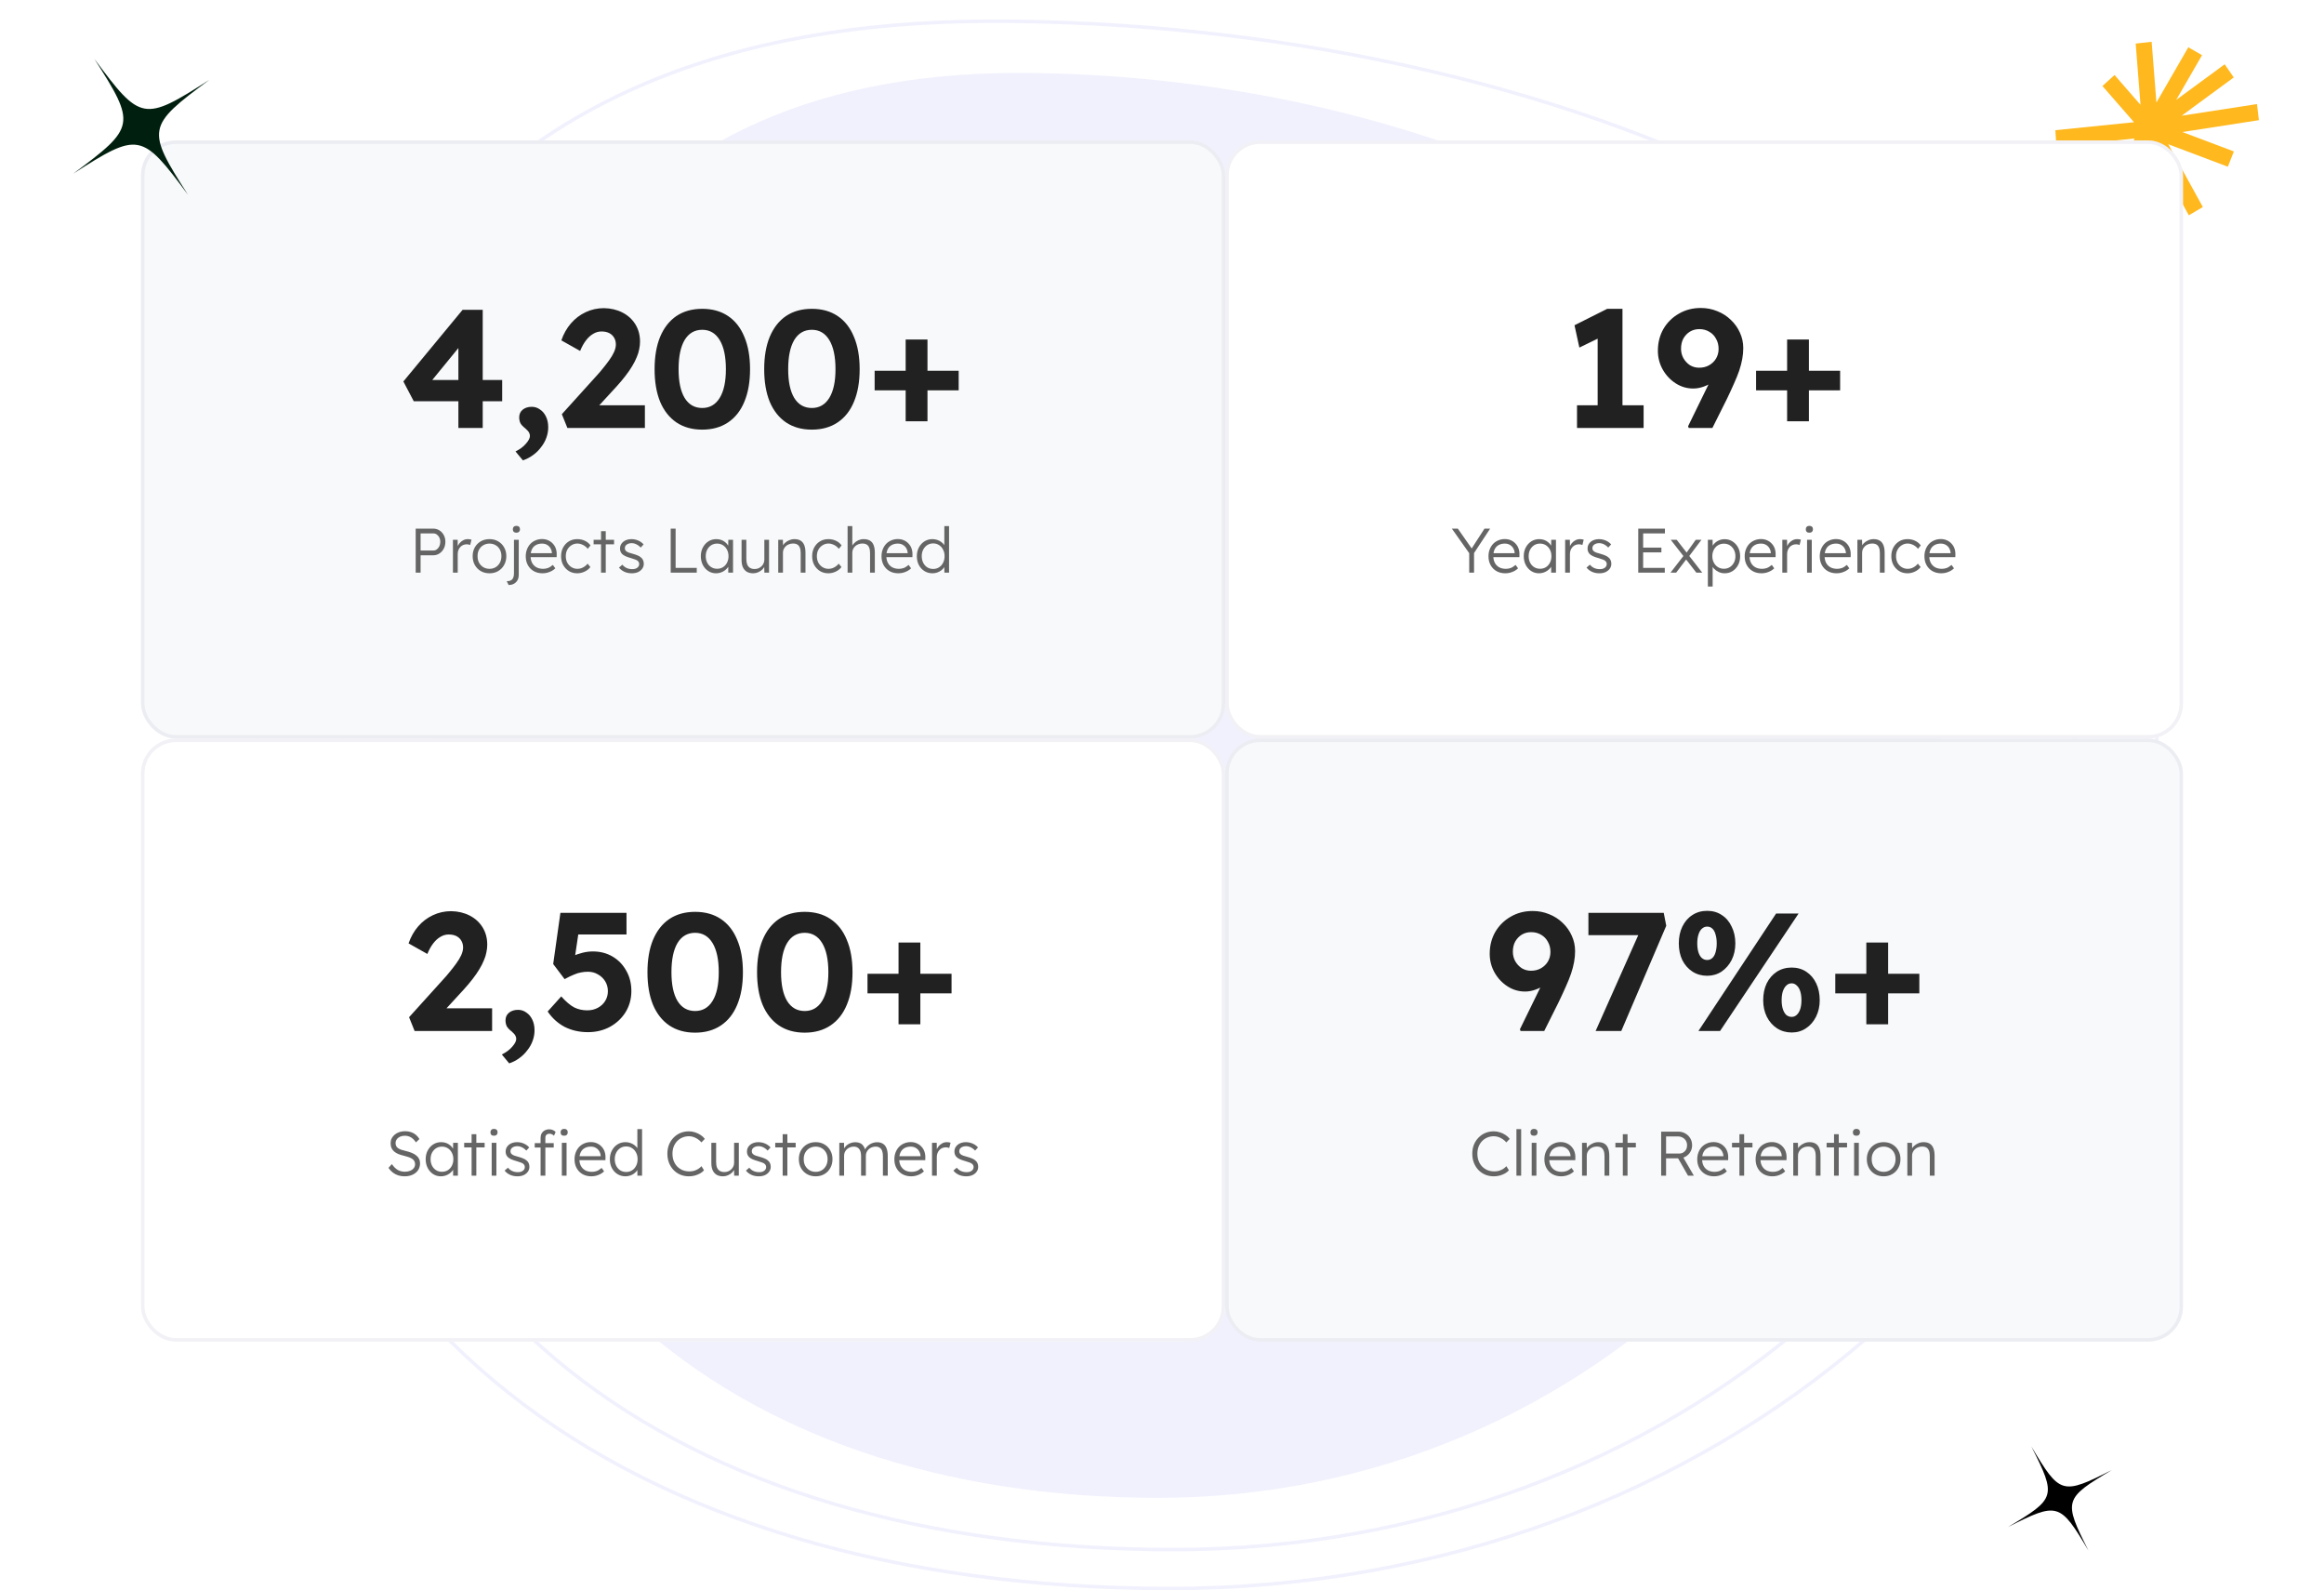 <svg width="478" height="327" viewBox="0 0 478 327" fill="none" xmlns="http://www.w3.org/2000/svg">
<path d="M399 147.494C399 236.139 327.029 308 238.249 308C149.468 308 89 256.868 89 168.223C89 79.578 120.573 15 209.353 15C298.133 15 399 58.849 399 147.494Z" fill="#F1F1FE"/>
<path d="M426.641 156.851C426.641 246.161 343.734 318.641 241.358 318.641C190.151 318.641 147.148 305.74 116.955 281.697C86.772 257.661 69.359 222.465 69.359 177.792C69.359 133.055 78.468 94.451 100.327 67.038C122.175 39.639 156.806 23.359 207.988 23.359C259.208 23.359 313.9 34.426 355.773 56.661C397.647 78.896 426.641 112.259 426.641 156.851Z" stroke="#F1F1FE" stroke-width="0.719"/>
<path d="M443.641 150.06C443.641 247.538 352.842 326.641 240.728 326.641C184.651 326.641 137.556 312.562 104.488 286.319C71.43 260.084 52.359 221.668 52.359 172.911C52.359 124.09 62.334 81.957 86.276 52.035C110.206 22.127 148.137 4.359 204.188 4.359C260.277 4.359 320.169 16.436 366.025 40.702C411.882 64.969 443.641 101.385 443.641 150.06Z" stroke="#F1F1FE" stroke-width="0.719"/>
<g filter="url(#filter0_d_3727_13836)">
<rect x="29" y="26" width="223" height="123" rx="7.189" fill="#F8F9FA"/>
<rect x="29.359" y="26.359" width="222.281" height="122.281" rx="6.829" stroke="#D1D1E1" stroke-opacity="0.3" stroke-width="0.719"/>
</g>
<g filter="url(#filter1_d_3727_13836)">
<rect x="29" y="149" width="223" height="124" rx="7.189" fill="white"/>
<rect x="29.359" y="149.359" width="222.281" height="123.281" rx="6.829" stroke="#D1D1E1" stroke-opacity="0.3" stroke-width="0.719"/>
</g>
<g clip-path="url(#clip0_3727_13836)">
<path d="M422.746 26.775L422.968 30.114L439.072 28.474L431.433 40.263L434.165 42.041L442.159 29.683L450.197 44.272L453.08 42.568L445.961 29.656L458.224 34.284L459.457 31.14L448.865 27.147L464.61 24.711L464.218 21.403L448.721 23.795L459.438 15.919L457.571 13.221L447.604 20.541L452.911 11.348L450.093 9.721L443.532 21.085L442.549 8.591L439.27 8.963L440.261 21.562L434.916 15.423L432.431 17.687L438.921 25.133L422.746 26.775Z" fill="#FFB81D"/>
</g>
<g clip-path="url(#clip1_3727_13836)">
<path d="M15.047 35.717C27.905 26.192 28.021 25.567 19.397 12.088C28.922 24.946 29.537 25.066 43.025 16.439C30.168 25.963 30.048 26.578 38.675 40.067C29.147 27.199 28.525 27.093 15.047 35.717Z" fill="#001F0E"/>
</g>
<path d="M94.282 88V68.47L96.698 68.608L88.21 78.994L87.623 78.132H103.288V82.514H85.104L82.965 78.442L95.145 63.709H99.286V88H94.282ZM107.547 94.659L106.029 92.831C106.926 92.394 107.639 91.865 108.168 91.243C108.721 90.622 108.997 90.082 108.997 89.622C108.997 89.415 108.939 89.196 108.824 88.966C108.709 88.736 108.456 88.449 108.065 88.103C107.559 87.713 107.214 87.344 107.03 86.999C106.869 86.631 106.788 86.24 106.788 85.826C106.788 85.159 107.03 84.63 107.513 84.239C107.996 83.848 108.617 83.652 109.376 83.652C109.997 83.652 110.561 83.836 111.067 84.204C111.596 84.549 112.01 85.044 112.309 85.688C112.608 86.309 112.758 87.034 112.758 87.862C112.758 88.598 112.631 89.311 112.378 90.001C112.125 90.714 111.757 91.37 111.274 91.968C110.814 92.589 110.262 93.13 109.618 93.59C108.997 94.05 108.306 94.406 107.547 94.659ZM116.7 88L115.561 85.171L122.704 77.269C123.095 76.855 123.509 76.372 123.946 75.82C124.406 75.268 124.843 74.704 125.257 74.129C125.694 73.531 126.039 72.956 126.292 72.404C126.545 71.829 126.672 71.311 126.672 70.851C126.672 70.322 126.557 69.862 126.327 69.471C126.097 69.057 125.763 68.735 125.326 68.505C124.889 68.275 124.348 68.16 123.704 68.16C123.106 68.16 122.543 68.321 122.014 68.643C121.484 68.942 120.99 69.39 120.53 69.989C120.07 70.587 119.667 71.311 119.322 72.162L115.458 69.989C115.918 68.654 116.573 67.493 117.424 66.504C118.275 65.514 119.288 64.744 120.461 64.192C121.634 63.64 122.888 63.364 124.222 63.364C125.625 63.387 126.89 63.686 128.017 64.261C129.144 64.836 130.03 65.641 130.674 66.676C131.318 67.711 131.64 68.907 131.64 70.264C131.64 70.771 131.583 71.288 131.468 71.817C131.376 72.346 131.203 72.898 130.95 73.474C130.72 74.049 130.41 74.658 130.019 75.302C129.651 75.923 129.191 76.59 128.638 77.303C128.109 77.994 127.5 78.718 126.81 79.477L121.323 85.447L120.633 83.342H132.641V88H116.7ZM144.437 88.345C142.366 88.345 140.595 87.85 139.123 86.861C137.674 85.872 136.558 84.457 135.776 82.617C135.017 80.754 134.637 78.523 134.637 75.923C134.637 73.324 135.017 71.104 135.776 69.264C136.558 67.401 137.674 65.974 139.123 64.985C140.595 63.996 142.366 63.502 144.437 63.502C146.507 63.502 148.278 63.996 149.75 64.985C151.222 65.974 152.338 67.401 153.097 69.264C153.879 71.104 154.27 73.324 154.27 75.923C154.27 78.523 153.879 80.754 153.097 82.617C152.338 84.457 151.222 85.872 149.75 86.861C148.278 87.85 146.507 88.345 144.437 88.345ZM144.437 83.894C145.978 83.894 147.174 83.204 148.025 81.824C148.876 80.443 149.302 78.477 149.302 75.923C149.302 73.324 148.876 71.323 148.025 69.919C147.174 68.516 145.978 67.815 144.437 67.815C142.872 67.815 141.665 68.516 140.814 69.919C139.985 71.323 139.571 73.324 139.571 75.923C139.571 78.477 139.985 80.443 140.814 81.824C141.665 83.204 142.872 83.894 144.437 83.894ZM166.979 88.345C164.909 88.345 163.138 87.85 161.665 86.861C160.216 85.872 159.101 84.457 158.319 82.617C157.559 80.754 157.18 78.523 157.18 75.923C157.18 73.324 157.559 71.104 158.319 69.264C159.101 67.401 160.216 65.974 161.665 64.985C163.138 63.996 164.909 63.502 166.979 63.502C169.05 63.502 170.821 63.996 172.293 64.985C173.765 65.974 174.881 67.401 175.64 69.264C176.422 71.104 176.813 73.324 176.813 75.923C176.813 78.523 176.422 80.754 175.64 82.617C174.881 84.457 173.765 85.872 172.293 86.861C170.821 87.85 169.05 88.345 166.979 88.345ZM166.979 83.894C168.52 83.894 169.717 83.204 170.568 81.824C171.419 80.443 171.844 78.477 171.844 75.923C171.844 73.324 171.419 71.323 170.568 69.919C169.717 68.516 168.52 67.815 166.979 67.815C165.415 67.815 164.207 68.516 163.356 69.919C162.528 71.323 162.114 73.324 162.114 75.923C162.114 78.477 162.528 80.443 163.356 81.824C164.207 83.204 165.415 83.894 166.979 83.894ZM179.895 80.271V76.234H197.182V80.271H179.895ZM186.278 86.62V69.816H190.764V86.62H186.278Z" fill="#212121"/>
<path d="M85.499 117.757V108.699H89.083C89.557 108.699 89.984 108.816 90.364 109.049C90.743 109.282 91.045 109.605 91.27 110.019C91.494 110.425 91.606 110.882 91.606 111.391C91.606 111.926 91.494 112.404 91.27 112.827C91.045 113.241 90.743 113.573 90.364 113.823C89.984 114.065 89.557 114.186 89.083 114.186H86.508V117.757H85.499ZM86.508 113.202H89.135C89.402 113.202 89.639 113.125 89.846 112.969C90.062 112.805 90.234 112.59 90.364 112.322C90.493 112.046 90.558 111.731 90.558 111.378C90.558 111.059 90.493 110.774 90.364 110.524C90.234 110.265 90.062 110.062 89.846 109.916C89.639 109.76 89.402 109.683 89.135 109.683H86.508V113.202ZM93.16 117.757V111.003H94.13L94.156 112.801L94.052 112.555C94.147 112.253 94.298 111.973 94.505 111.714C94.721 111.455 94.975 111.248 95.269 111.093C95.562 110.938 95.886 110.86 96.239 110.86C96.386 110.86 96.524 110.873 96.653 110.899C96.783 110.916 96.891 110.942 96.977 110.977L96.705 112.064C96.593 112.012 96.476 111.977 96.356 111.96C96.243 111.934 96.136 111.921 96.032 111.921C95.739 111.921 95.476 111.973 95.243 112.076C95.01 112.18 94.812 112.327 94.648 112.516C94.484 112.698 94.359 112.909 94.272 113.15C94.186 113.392 94.143 113.651 94.143 113.927V117.757H93.16ZM100.685 117.886C100.012 117.886 99.413 117.735 98.886 117.433C98.369 117.131 97.959 116.713 97.657 116.178C97.364 115.643 97.217 115.035 97.217 114.354C97.217 113.681 97.364 113.081 97.657 112.555C97.959 112.029 98.369 111.615 98.886 111.313C99.413 111.011 100.012 110.86 100.685 110.86C101.349 110.86 101.94 111.011 102.458 111.313C102.984 111.615 103.394 112.029 103.687 112.555C103.989 113.081 104.14 113.681 104.14 114.354C104.14 115.035 103.989 115.643 103.687 116.178C103.394 116.713 102.984 117.131 102.458 117.433C101.94 117.735 101.349 117.886 100.685 117.886ZM100.685 116.968C101.159 116.968 101.582 116.855 101.953 116.631C102.324 116.398 102.613 116.088 102.82 115.699C103.027 115.303 103.131 114.854 103.131 114.354C103.131 113.853 103.027 113.409 102.82 113.021C102.613 112.633 102.324 112.331 101.953 112.115C101.582 111.891 101.159 111.779 100.685 111.779C100.211 111.779 99.784 111.891 99.404 112.115C99.033 112.331 98.74 112.637 98.524 113.034C98.317 113.422 98.218 113.862 98.227 114.354C98.218 114.854 98.317 115.303 98.524 115.699C98.74 116.088 99.033 116.398 99.404 116.631C99.784 116.855 100.211 116.968 100.685 116.968ZM104.611 120.293L104.223 119.517C104.577 119.517 104.861 119.456 105.077 119.335C105.301 119.223 105.461 119.046 105.556 118.805C105.659 118.572 105.711 118.283 105.711 117.938V111.003H106.694V118.223C106.694 118.637 106.608 118.999 106.436 119.31C106.263 119.62 106.021 119.862 105.711 120.034C105.4 120.207 105.034 120.293 104.611 120.293ZM106.216 109.54C105.983 109.54 105.801 109.48 105.672 109.359C105.543 109.23 105.478 109.057 105.478 108.842C105.478 108.626 105.543 108.453 105.672 108.324C105.801 108.195 105.983 108.13 106.216 108.13C106.448 108.13 106.63 108.195 106.759 108.324C106.888 108.445 106.953 108.617 106.953 108.842C106.953 109.049 106.888 109.217 106.759 109.346C106.63 109.476 106.448 109.54 106.216 109.54ZM111.59 117.886C110.917 117.886 110.317 117.74 109.791 117.446C109.273 117.153 108.868 116.743 108.575 116.217C108.281 115.691 108.135 115.087 108.135 114.406C108.135 113.879 108.217 113.405 108.381 112.982C108.545 112.551 108.773 112.176 109.066 111.857C109.368 111.537 109.726 111.291 110.14 111.119C110.554 110.938 111.003 110.847 111.486 110.847C111.943 110.847 112.357 110.929 112.728 111.093C113.108 111.257 113.431 111.486 113.699 111.779C113.975 112.064 114.182 112.404 114.32 112.801C114.458 113.198 114.518 113.634 114.501 114.108L114.488 114.561H108.859L108.717 113.746H113.75L113.518 113.966V113.655C113.5 113.345 113.41 113.047 113.246 112.762C113.082 112.469 112.849 112.232 112.547 112.051C112.254 111.869 111.9 111.779 111.486 111.779C111.003 111.779 110.585 111.878 110.231 112.076C109.877 112.266 109.606 112.551 109.416 112.93C109.226 113.31 109.131 113.78 109.131 114.341C109.131 114.876 109.235 115.341 109.442 115.738C109.649 116.126 109.942 116.428 110.322 116.644C110.71 116.86 111.176 116.968 111.719 116.968C112.038 116.968 112.353 116.916 112.664 116.812C112.983 116.7 113.332 116.484 113.712 116.165L114.216 116.864C114.018 117.062 113.781 117.239 113.505 117.395C113.229 117.541 112.927 117.662 112.599 117.757C112.271 117.843 111.935 117.886 111.59 117.886ZM118.726 117.886C118.088 117.886 117.518 117.735 117.018 117.433C116.518 117.123 116.121 116.704 115.828 116.178C115.543 115.643 115.401 115.04 115.401 114.367C115.401 113.694 115.543 113.094 115.828 112.568C116.121 112.033 116.518 111.615 117.018 111.313C117.518 111.011 118.092 110.86 118.739 110.86C119.317 110.86 119.843 110.977 120.317 111.21C120.792 111.434 121.171 111.749 121.456 112.154L120.887 112.853C120.723 112.637 120.524 112.447 120.292 112.284C120.067 112.12 119.821 111.995 119.554 111.908C119.295 111.813 119.036 111.766 118.778 111.766C118.32 111.766 117.911 111.882 117.548 112.115C117.186 112.34 116.897 112.646 116.682 113.034C116.474 113.422 116.371 113.866 116.371 114.367C116.371 114.867 116.474 115.316 116.682 115.712C116.897 116.101 117.186 116.407 117.548 116.631C117.911 116.855 118.316 116.968 118.765 116.968C119.024 116.968 119.278 116.929 119.528 116.851C119.778 116.765 120.016 116.644 120.24 116.489C120.464 116.334 120.671 116.139 120.861 115.907L121.43 116.605C121.137 116.993 120.744 117.304 120.253 117.537C119.761 117.77 119.252 117.886 118.726 117.886ZM123.622 117.757V109.23H124.592V117.757H123.622ZM122.095 111.934V111.003H126.3V111.934H122.095ZM129.957 117.886C129.379 117.886 128.862 117.778 128.404 117.563C127.947 117.347 127.585 117.062 127.318 116.709L128.003 116.114C128.253 116.415 128.547 116.644 128.883 116.799C129.228 116.955 129.612 117.032 130.035 117.032C130.25 117.032 130.445 117.011 130.617 116.968C130.79 116.916 130.941 116.842 131.07 116.748C131.199 116.653 131.299 116.541 131.368 116.411C131.437 116.282 131.471 116.139 131.471 115.984C131.471 115.699 131.346 115.462 131.096 115.272C130.984 115.195 130.824 115.117 130.617 115.04C130.41 114.953 130.16 114.871 129.867 114.794C129.384 114.656 128.982 114.518 128.663 114.38C128.344 114.233 128.094 114.065 127.913 113.875C127.783 113.72 127.684 113.552 127.615 113.37C127.555 113.189 127.525 112.991 127.525 112.775C127.525 112.499 127.581 112.245 127.693 112.012C127.814 111.779 127.977 111.576 128.184 111.404C128.4 111.222 128.65 111.089 128.935 111.003C129.228 110.908 129.543 110.86 129.88 110.86C130.199 110.86 130.514 110.903 130.824 110.99C131.135 111.076 131.424 111.201 131.691 111.365C131.958 111.529 132.187 111.723 132.377 111.947L131.782 112.594C131.618 112.422 131.437 112.266 131.238 112.128C131.04 111.99 130.828 111.882 130.604 111.805C130.388 111.727 130.164 111.688 129.931 111.688C129.724 111.688 129.53 111.714 129.349 111.766C129.176 111.818 129.026 111.891 128.896 111.986C128.775 112.072 128.68 112.18 128.611 112.309C128.551 112.439 128.521 112.581 128.521 112.736C128.521 112.866 128.547 112.982 128.599 113.086C128.65 113.189 128.724 113.28 128.818 113.357C128.939 113.452 129.107 113.543 129.323 113.629C129.547 113.707 129.823 113.789 130.151 113.875C130.531 113.979 130.85 114.086 131.109 114.199C131.376 114.302 131.596 114.427 131.769 114.574C132.002 114.746 132.165 114.945 132.26 115.169C132.364 115.393 132.416 115.648 132.416 115.932C132.416 116.312 132.308 116.648 132.092 116.942C131.885 117.235 131.596 117.468 131.225 117.64C130.854 117.804 130.432 117.886 129.957 117.886ZM137.951 117.757V108.699H138.96V116.773H143.308V117.757H137.951ZM147.279 117.886C146.692 117.886 146.161 117.735 145.687 117.433C145.213 117.123 144.837 116.704 144.561 116.178C144.285 115.643 144.147 115.04 144.147 114.367C144.147 113.685 144.29 113.081 144.574 112.555C144.859 112.029 145.238 111.615 145.713 111.313C146.196 111.011 146.735 110.86 147.33 110.86C147.684 110.86 148.012 110.912 148.314 111.015C148.616 111.119 148.883 111.266 149.116 111.455C149.357 111.637 149.556 111.852 149.711 112.102C149.875 112.344 149.987 112.607 150.048 112.892L149.763 112.749L149.802 111.003H150.772V117.757H149.789V116.101L150.048 115.932C149.987 116.191 149.871 116.441 149.698 116.683C149.526 116.916 149.314 117.123 149.064 117.304C148.823 117.485 148.547 117.627 148.236 117.731C147.934 117.834 147.615 117.886 147.279 117.886ZM147.499 116.955C147.947 116.955 148.348 116.847 148.702 116.631C149.056 116.407 149.332 116.101 149.53 115.712C149.737 115.316 149.841 114.867 149.841 114.367C149.841 113.866 149.737 113.422 149.53 113.034C149.332 112.646 149.056 112.34 148.702 112.115C148.348 111.891 147.947 111.779 147.499 111.779C147.041 111.779 146.636 111.891 146.282 112.115C145.937 112.34 145.661 112.646 145.454 113.034C145.256 113.422 145.156 113.866 145.156 114.367C145.156 114.858 145.256 115.303 145.454 115.699C145.652 116.088 145.929 116.394 146.282 116.618C146.636 116.842 147.041 116.955 147.499 116.955ZM154.93 117.886C154.413 117.886 153.973 117.783 153.61 117.576C153.257 117.36 152.985 117.049 152.795 116.644C152.614 116.239 152.524 115.734 152.524 115.13V111.003H153.507V114.936C153.507 115.393 153.567 115.777 153.688 116.088C153.817 116.39 154.007 116.618 154.257 116.773C154.516 116.929 154.831 117.006 155.202 117.006C155.487 117.006 155.75 116.959 155.991 116.864C156.233 116.761 156.444 116.622 156.625 116.45C156.806 116.277 156.949 116.075 157.052 115.842C157.156 115.609 157.208 115.363 157.208 115.104V111.003H158.178V117.757H157.22L157.182 116.334L157.337 116.256C157.233 116.558 157.061 116.834 156.819 117.084C156.578 117.326 156.289 117.52 155.952 117.666C155.625 117.813 155.284 117.886 154.93 117.886ZM160.068 117.757V111.003H161.025L161.064 112.413L160.909 112.478C160.995 112.184 161.163 111.917 161.413 111.675C161.663 111.434 161.961 111.24 162.306 111.093C162.66 110.938 163.022 110.86 163.393 110.86C163.893 110.86 164.312 110.959 164.648 111.158C164.984 111.356 165.239 111.662 165.411 112.076C165.584 112.491 165.67 113.017 165.67 113.655V117.757H164.687V113.707C164.687 113.258 164.626 112.892 164.506 112.607C164.394 112.314 164.217 112.098 163.975 111.96C163.734 111.822 163.436 111.757 163.082 111.766C162.789 111.766 162.517 111.818 162.267 111.921C162.017 112.016 161.801 112.15 161.62 112.322C161.439 112.495 161.297 112.693 161.193 112.918C161.09 113.142 161.038 113.383 161.038 113.642V117.757H160.559C160.499 117.757 160.43 117.757 160.352 117.757C160.275 117.757 160.18 117.757 160.068 117.757ZM170.369 117.886C169.731 117.886 169.162 117.735 168.661 117.433C168.161 117.123 167.764 116.704 167.471 116.178C167.186 115.643 167.044 115.04 167.044 114.367C167.044 113.694 167.186 113.094 167.471 112.568C167.764 112.033 168.161 111.615 168.661 111.313C169.162 111.011 169.735 110.86 170.382 110.86C170.96 110.86 171.487 110.977 171.961 111.21C172.435 111.434 172.815 111.749 173.1 112.154L172.53 112.853C172.366 112.637 172.168 112.447 171.935 112.284C171.711 112.12 171.465 111.995 171.198 111.908C170.939 111.813 170.68 111.766 170.421 111.766C169.964 111.766 169.554 111.882 169.192 112.115C168.83 112.34 168.541 112.646 168.325 113.034C168.118 113.422 168.014 113.866 168.014 114.367C168.014 114.867 168.118 115.316 168.325 115.712C168.541 116.101 168.83 116.407 169.192 116.631C169.554 116.855 169.96 116.968 170.408 116.968C170.667 116.968 170.922 116.929 171.172 116.851C171.422 116.765 171.659 116.644 171.883 116.489C172.108 116.334 172.315 116.139 172.504 115.907L173.074 116.605C172.78 116.993 172.388 117.304 171.896 117.537C171.405 117.77 170.896 117.886 170.369 117.886ZM174.334 117.757V108.182H175.304V112.478L175.11 112.672C175.205 112.318 175.382 112.007 175.64 111.74C175.899 111.464 176.201 111.248 176.546 111.093C176.9 110.938 177.258 110.86 177.62 110.86C178.138 110.86 178.569 110.959 178.914 111.158C179.259 111.356 179.514 111.662 179.678 112.076C179.85 112.491 179.936 113.017 179.936 113.655V117.757H178.953V113.707C178.953 113.258 178.893 112.892 178.772 112.607C178.66 112.314 178.483 112.098 178.241 111.96C178 111.822 177.698 111.757 177.336 111.766C177.051 111.766 176.783 111.818 176.533 111.921C176.283 112.016 176.067 112.15 175.886 112.322C175.705 112.495 175.563 112.693 175.459 112.918C175.356 113.142 175.304 113.383 175.304 113.642V117.757H174.825C174.765 117.757 174.696 117.757 174.618 117.757C174.541 117.757 174.446 117.757 174.334 117.757ZM184.765 117.886C184.092 117.886 183.493 117.74 182.966 117.446C182.449 117.153 182.043 116.743 181.75 116.217C181.457 115.691 181.31 115.087 181.31 114.406C181.31 113.879 181.392 113.405 181.556 112.982C181.72 112.551 181.948 112.176 182.242 111.857C182.544 111.537 182.902 111.291 183.316 111.119C183.73 110.938 184.178 110.847 184.661 110.847C185.119 110.847 185.533 110.929 185.904 111.093C186.283 111.257 186.607 111.486 186.874 111.779C187.15 112.064 187.357 112.404 187.495 112.801C187.633 113.198 187.694 113.634 187.676 114.108L187.663 114.561H182.035L181.892 113.746H186.926L186.693 113.966V113.655C186.676 113.345 186.585 113.047 186.421 112.762C186.257 112.469 186.024 112.232 185.722 112.051C185.429 111.869 185.075 111.779 184.661 111.779C184.178 111.779 183.76 111.878 183.406 112.076C183.053 112.266 182.781 112.551 182.591 112.93C182.401 113.31 182.306 113.78 182.306 114.341C182.306 114.876 182.41 115.341 182.617 115.738C182.824 116.126 183.117 116.428 183.497 116.644C183.885 116.86 184.351 116.968 184.894 116.968C185.213 116.968 185.528 116.916 185.839 116.812C186.158 116.7 186.507 116.484 186.887 116.165L187.392 116.864C187.193 117.062 186.956 117.239 186.68 117.395C186.404 117.541 186.102 117.662 185.774 117.757C185.446 117.843 185.11 117.886 184.765 117.886ZM191.798 117.886C191.185 117.886 190.633 117.735 190.142 117.433C189.658 117.131 189.275 116.717 188.99 116.191C188.714 115.656 188.576 115.053 188.576 114.38C188.576 113.698 188.718 113.094 189.003 112.568C189.288 112.033 189.671 111.615 190.154 111.313C190.638 111.011 191.181 110.86 191.785 110.86C192.121 110.86 192.445 110.912 192.755 111.015C193.074 111.119 193.359 111.266 193.609 111.455C193.859 111.637 194.066 111.848 194.23 112.089C194.394 112.322 194.493 112.568 194.528 112.827L194.23 112.723V108.182H195.201V117.757H194.243L194.217 116.075L194.463 115.984C194.429 116.226 194.33 116.463 194.166 116.696C194.01 116.92 193.812 117.123 193.57 117.304C193.329 117.485 193.053 117.627 192.742 117.731C192.44 117.834 192.126 117.886 191.798 117.886ZM191.94 116.993C192.389 116.993 192.79 116.881 193.143 116.657C193.497 116.433 193.773 116.122 193.972 115.725C194.179 115.329 194.282 114.876 194.282 114.367C194.282 113.858 194.179 113.409 193.972 113.021C193.773 112.624 193.497 112.314 193.143 112.089C192.79 111.857 192.389 111.74 191.94 111.74C191.474 111.74 191.065 111.857 190.711 112.089C190.366 112.314 190.09 112.624 189.883 113.021C189.684 113.409 189.585 113.858 189.585 114.367C189.585 114.867 189.684 115.316 189.883 115.712C190.081 116.109 190.357 116.424 190.711 116.657C191.065 116.881 191.474 116.993 191.94 116.993Z" fill="#656565"/>
<path d="M85.276 212L84.138 209.171L91.28 201.269C91.671 200.855 92.085 200.372 92.522 199.82C92.982 199.268 93.419 198.704 93.833 198.129C94.27 197.531 94.615 196.956 94.869 196.404C95.122 195.829 95.248 195.311 95.248 194.851C95.248 194.322 95.133 193.862 94.903 193.471C94.673 193.057 94.34 192.735 93.902 192.505C93.465 192.275 92.925 192.16 92.281 192.16C91.683 192.16 91.119 192.321 90.59 192.643C90.061 192.942 89.566 193.39 89.106 193.988C88.646 194.587 88.244 195.311 87.899 196.162L84.034 193.988C84.494 192.654 85.15 191.493 86.001 190.503C86.852 189.514 87.864 188.744 89.037 188.192C90.21 187.64 91.464 187.364 92.798 187.364C94.201 187.387 95.467 187.686 96.594 188.261C97.721 188.836 98.607 189.641 99.251 190.676C99.895 191.711 100.217 192.907 100.217 194.265C100.217 194.771 100.159 195.288 100.044 195.817C99.952 196.346 99.78 196.898 99.527 197.473C99.297 198.049 98.986 198.658 98.595 199.302C98.227 199.923 97.767 200.59 97.215 201.304C96.686 201.994 96.076 202.718 95.386 203.477L89.9 209.447L89.21 207.342H101.217V212H85.276ZM104.732 218.659L103.214 216.831C104.111 216.394 104.824 215.865 105.353 215.243C105.905 214.622 106.181 214.082 106.181 213.622C106.181 213.415 106.124 213.196 106.009 212.966C105.893 212.736 105.64 212.449 105.249 212.104C104.743 211.712 104.398 211.344 104.214 210.999C104.053 210.631 103.973 210.24 103.973 209.826C103.973 209.159 104.214 208.63 104.697 208.239C105.18 207.848 105.801 207.652 106.561 207.652C107.182 207.652 107.745 207.836 108.251 208.204C108.78 208.55 109.194 209.044 109.493 209.688C109.793 210.309 109.942 211.034 109.942 211.862C109.942 212.598 109.816 213.311 109.563 214.001C109.309 214.714 108.941 215.37 108.458 215.968C107.998 216.589 107.446 217.13 106.802 217.59C106.181 218.05 105.491 218.406 104.732 218.659ZM120.923 212.242C119.175 212.242 117.588 211.885 116.162 211.172C114.758 210.436 113.585 209.378 112.642 207.997L115.437 204.892C116.426 205.996 117.323 206.755 118.128 207.169C118.933 207.56 119.819 207.756 120.785 207.756C121.59 207.756 122.315 207.583 122.959 207.238C123.603 206.893 124.109 206.422 124.477 205.824C124.845 205.226 125.029 204.558 125.029 203.822C125.029 203.063 124.845 202.385 124.477 201.787C124.109 201.188 123.615 200.717 122.994 200.372C122.395 200.004 121.705 199.82 120.923 199.82C120.417 199.82 119.946 199.866 119.509 199.958C119.071 200.027 118.588 200.176 118.059 200.406C117.53 200.613 116.886 200.924 116.127 201.338L113.781 198.233L115.264 187.709H128.859V192.16H117.887L119.163 190.642L118.025 198.302L116.369 197.508C116.714 197.186 117.185 196.887 117.783 196.611C118.404 196.335 119.071 196.105 119.785 195.921C120.521 195.737 121.234 195.645 121.924 195.645C123.442 195.645 124.788 195.99 125.961 196.68C127.157 197.37 128.1 198.336 128.79 199.578C129.503 200.797 129.86 202.201 129.86 203.788C129.86 205.375 129.469 206.813 128.687 208.101C127.905 209.366 126.835 210.378 125.478 211.137C124.121 211.873 122.602 212.242 120.923 212.242ZM142.969 212.345C140.899 212.345 139.127 211.85 137.655 210.861C136.206 209.872 135.09 208.458 134.308 206.617C133.549 204.754 133.169 202.523 133.169 199.923C133.169 197.324 133.549 195.104 134.308 193.264C135.09 191.401 136.206 189.974 137.655 188.985C139.127 187.996 140.899 187.502 142.969 187.502C145.039 187.502 146.81 187.996 148.283 188.985C149.755 189.974 150.87 191.401 151.63 193.264C152.412 195.104 152.803 197.324 152.803 199.923C152.803 202.523 152.412 204.754 151.63 206.617C150.87 208.458 149.755 209.872 148.283 210.861C146.81 211.85 145.039 212.345 142.969 212.345ZM142.969 207.894C144.51 207.894 145.706 207.204 146.557 205.824C147.408 204.443 147.834 202.477 147.834 199.923C147.834 197.324 147.408 195.323 146.557 193.919C145.706 192.516 144.51 191.815 142.969 191.815C141.405 191.815 140.197 192.516 139.346 193.919C138.518 195.323 138.104 197.324 138.104 199.923C138.104 202.477 138.518 204.443 139.346 205.824C140.197 207.204 141.405 207.894 142.969 207.894ZM165.512 212.345C163.441 212.345 161.67 211.85 160.198 210.861C158.749 209.872 157.633 208.458 156.851 206.617C156.092 204.754 155.712 202.523 155.712 199.923C155.712 197.324 156.092 195.104 156.851 193.264C157.633 191.401 158.749 189.974 160.198 188.985C161.67 187.996 163.441 187.502 165.512 187.502C167.582 187.502 169.353 187.996 170.825 188.985C172.297 189.974 173.413 191.401 174.172 193.264C174.954 195.104 175.345 197.324 175.345 199.923C175.345 202.523 174.954 204.754 174.172 206.617C173.413 208.458 172.297 209.872 170.825 210.861C169.353 211.85 167.582 212.345 165.512 212.345ZM165.512 207.894C167.053 207.894 168.249 207.204 169.1 205.824C169.951 204.443 170.377 202.477 170.377 199.923C170.377 197.324 169.951 195.323 169.1 193.919C168.249 192.516 167.053 191.815 165.512 191.815C163.947 191.815 162.74 192.516 161.889 193.919C161.06 195.323 160.646 197.324 160.646 199.923C160.646 202.477 161.06 204.443 161.889 205.824C162.74 207.204 163.947 207.894 165.512 207.894ZM178.427 204.271V200.234H195.714V204.271H178.427ZM184.811 210.62V193.816H189.296V210.62H184.811Z" fill="#212121"/>
<path d="M83.2 241.887C82.743 241.887 82.312 241.822 81.906 241.693C81.501 241.563 81.13 241.369 80.793 241.11C80.457 240.852 80.159 240.532 79.901 240.153L80.599 239.376C81.005 239.954 81.419 240.36 81.842 240.593C82.273 240.826 82.756 240.942 83.291 240.942C83.679 240.942 84.033 240.877 84.352 240.748C84.671 240.619 84.921 240.438 85.102 240.205C85.283 239.972 85.374 239.704 85.374 239.402C85.374 239.204 85.34 239.027 85.27 238.872C85.21 238.717 85.115 238.579 84.986 238.458C84.856 238.337 84.697 238.229 84.507 238.134C84.317 238.039 84.097 237.953 83.847 237.876C83.606 237.798 83.334 237.72 83.032 237.643C82.592 237.539 82.204 237.418 81.867 237.28C81.54 237.134 81.259 236.957 81.026 236.75C80.802 236.543 80.63 236.306 80.509 236.038C80.397 235.762 80.341 235.439 80.341 235.068C80.341 234.714 80.414 234.386 80.561 234.084C80.716 233.782 80.927 233.524 81.195 233.308C81.462 233.084 81.777 232.911 82.139 232.79C82.501 232.67 82.89 232.609 83.304 232.609C83.769 232.609 84.184 232.674 84.546 232.803C84.917 232.924 85.245 233.105 85.529 233.347C85.814 233.588 86.06 233.877 86.267 234.214L85.555 234.912C85.374 234.628 85.167 234.382 84.934 234.175C84.71 233.968 84.46 233.813 84.184 233.709C83.916 233.597 83.619 233.541 83.291 233.541C82.911 233.541 82.575 233.606 82.281 233.735C81.997 233.864 81.773 234.045 81.609 234.278C81.445 234.503 81.363 234.761 81.363 235.055C81.363 235.27 81.402 235.465 81.479 235.637C81.557 235.801 81.678 235.948 81.842 236.077C82.014 236.198 82.234 236.31 82.501 236.413C82.778 236.508 83.105 236.599 83.485 236.685C83.933 236.789 84.335 236.914 84.688 237.06C85.05 237.207 85.357 237.384 85.607 237.591C85.866 237.789 86.06 238.022 86.189 238.29C86.327 238.557 86.396 238.863 86.396 239.208C86.396 239.743 86.263 240.213 85.995 240.619C85.728 241.015 85.352 241.326 84.869 241.55C84.395 241.775 83.838 241.887 83.2 241.887ZM90.684 241.887C90.098 241.887 89.567 241.736 89.093 241.434C88.618 241.123 88.243 240.705 87.967 240.179C87.691 239.644 87.553 239.04 87.553 238.367C87.553 237.686 87.695 237.082 87.98 236.556C88.265 236.03 88.644 235.615 89.119 235.314C89.602 235.012 90.141 234.861 90.736 234.861C91.09 234.861 91.418 234.912 91.719 235.016C92.021 235.119 92.289 235.266 92.522 235.456C92.763 235.637 92.962 235.853 93.117 236.103C93.281 236.344 93.393 236.607 93.453 236.892L93.169 236.75L93.207 235.003H94.178V241.757H93.195V240.101L93.453 239.933C93.393 240.192 93.276 240.442 93.104 240.683C92.931 240.916 92.72 241.123 92.47 241.304C92.228 241.486 91.952 241.628 91.642 241.731C91.34 241.835 91.021 241.887 90.684 241.887ZM90.904 240.955C91.353 240.955 91.754 240.847 92.108 240.632C92.461 240.407 92.737 240.101 92.936 239.713C93.143 239.316 93.246 238.868 93.246 238.367C93.246 237.867 93.143 237.423 92.936 237.034C92.737 236.646 92.461 236.34 92.108 236.116C91.754 235.892 91.353 235.779 90.904 235.779C90.447 235.779 90.042 235.892 89.688 236.116C89.343 236.34 89.067 236.646 88.86 237.034C88.661 237.423 88.562 237.867 88.562 238.367C88.562 238.859 88.661 239.303 88.86 239.7C89.058 240.088 89.334 240.394 89.688 240.619C90.042 240.843 90.447 240.955 90.904 240.955ZM97 241.757V233.23H97.971V241.757H97ZM95.473 235.935V235.003H99.679V235.935H95.473ZM101.129 241.757V235.003H102.099V241.757H101.129ZM101.608 233.541C101.366 233.541 101.181 233.48 101.051 233.36C100.931 233.23 100.87 233.058 100.87 232.842C100.87 232.626 100.935 232.454 101.064 232.325C101.194 232.195 101.375 232.13 101.608 232.13C101.841 232.13 102.022 232.195 102.151 232.325C102.281 232.445 102.345 232.618 102.345 232.842C102.345 233.049 102.281 233.217 102.151 233.347C102.022 233.476 101.841 233.541 101.608 233.541ZM106.431 241.887C105.853 241.887 105.336 241.779 104.879 241.563C104.422 241.348 104.059 241.063 103.792 240.709L104.478 240.114C104.728 240.416 105.021 240.645 105.357 240.8C105.702 240.955 106.086 241.033 106.509 241.033C106.725 241.033 106.919 241.011 107.091 240.968C107.264 240.916 107.415 240.843 107.544 240.748C107.674 240.653 107.773 240.541 107.842 240.412C107.911 240.282 107.945 240.14 107.945 239.985C107.945 239.7 107.82 239.463 107.57 239.273C107.458 239.195 107.298 239.118 107.091 239.04C106.884 238.954 106.634 238.872 106.341 238.794C105.858 238.656 105.457 238.518 105.137 238.38C104.818 238.234 104.568 238.065 104.387 237.876C104.258 237.72 104.158 237.552 104.089 237.371C104.029 237.19 103.999 236.991 103.999 236.776C103.999 236.5 104.055 236.245 104.167 236.012C104.288 235.779 104.452 235.577 104.659 235.404C104.874 235.223 105.125 235.089 105.409 235.003C105.702 234.908 106.017 234.861 106.354 234.861C106.673 234.861 106.988 234.904 107.298 234.99C107.609 235.076 107.898 235.201 108.165 235.365C108.433 235.529 108.661 235.723 108.851 235.948L108.256 236.595C108.092 236.422 107.911 236.267 107.712 236.129C107.514 235.991 107.303 235.883 107.078 235.805C106.863 235.728 106.638 235.689 106.406 235.689C106.198 235.689 106.004 235.715 105.823 235.766C105.651 235.818 105.5 235.892 105.37 235.986C105.25 236.073 105.155 236.18 105.086 236.31C105.025 236.439 104.995 236.582 104.995 236.737C104.995 236.866 105.021 236.983 105.073 237.086C105.125 237.19 105.198 237.28 105.293 237.358C105.414 237.453 105.582 237.543 105.797 237.63C106.022 237.707 106.298 237.789 106.625 237.876C107.005 237.979 107.324 238.087 107.583 238.199C107.85 238.303 108.07 238.428 108.243 238.574C108.476 238.747 108.64 238.945 108.735 239.169C108.838 239.394 108.89 239.648 108.89 239.933C108.89 240.312 108.782 240.649 108.566 240.942C108.359 241.235 108.07 241.468 107.699 241.641C107.329 241.805 106.906 241.887 106.431 241.887ZM111.187 241.757V233.955C111.187 233.618 111.26 233.321 111.407 233.062C111.553 232.803 111.76 232.601 112.028 232.454C112.304 232.299 112.623 232.221 112.985 232.221C113.261 232.221 113.507 232.273 113.723 232.376C113.947 232.471 114.133 232.605 114.279 232.777L113.943 233.541C113.805 233.394 113.654 233.291 113.49 233.23C113.335 233.161 113.184 233.127 113.037 233.127C112.847 233.127 112.688 233.161 112.558 233.23C112.429 233.291 112.33 233.386 112.261 233.515C112.2 233.636 112.17 233.782 112.17 233.955V241.757H111.717C111.622 241.757 111.532 241.757 111.446 241.757C111.359 241.757 111.273 241.757 111.187 241.757ZM109.983 235.961V235.055H113.891V235.961H109.983ZM115.56 241.757V235.003H116.531V241.757H115.56ZM116.039 233.541C115.798 233.541 115.612 233.48 115.483 233.36C115.362 233.23 115.302 233.058 115.302 232.842C115.302 232.626 115.366 232.454 115.496 232.325C115.625 232.195 115.806 232.13 116.039 232.13C116.272 232.13 116.453 232.195 116.582 232.325C116.712 232.445 116.777 232.618 116.777 232.842C116.777 233.049 116.712 233.217 116.582 233.347C116.453 233.476 116.272 233.541 116.039 233.541ZM121.625 241.887C120.952 241.887 120.353 241.74 119.827 241.447C119.309 241.153 118.904 240.744 118.61 240.218C118.317 239.691 118.17 239.088 118.17 238.406C118.17 237.88 118.252 237.405 118.416 236.983C118.58 236.551 118.809 236.176 119.102 235.857C119.404 235.538 119.762 235.292 120.176 235.119C120.59 234.938 121.039 234.848 121.522 234.848C121.979 234.848 122.393 234.93 122.764 235.094C123.143 235.257 123.467 235.486 123.734 235.779C124.01 236.064 124.217 236.405 124.355 236.802C124.493 237.198 124.554 237.634 124.537 238.108L124.524 238.561H118.895L118.753 237.746H123.786L123.553 237.966V237.656C123.536 237.345 123.445 237.047 123.281 236.763C123.118 236.469 122.885 236.232 122.583 236.051C122.289 235.87 121.936 235.779 121.522 235.779C121.039 235.779 120.62 235.879 120.267 236.077C119.913 236.267 119.641 236.551 119.451 236.931C119.262 237.311 119.167 237.781 119.167 238.341C119.167 238.876 119.27 239.342 119.477 239.739C119.684 240.127 119.978 240.429 120.357 240.645C120.745 240.86 121.211 240.968 121.755 240.968C122.074 240.968 122.389 240.916 122.699 240.813C123.018 240.701 123.368 240.485 123.747 240.166L124.252 240.865C124.053 241.063 123.816 241.24 123.54 241.395C123.264 241.542 122.962 241.662 122.634 241.757C122.307 241.844 121.97 241.887 121.625 241.887ZM128.658 241.887C128.046 241.887 127.493 241.736 127.002 241.434C126.519 241.132 126.135 240.718 125.85 240.192C125.574 239.657 125.436 239.053 125.436 238.38C125.436 237.699 125.578 237.095 125.863 236.569C126.148 236.034 126.532 235.615 127.015 235.314C127.498 235.012 128.041 234.861 128.645 234.861C128.981 234.861 129.305 234.912 129.616 235.016C129.935 235.119 130.219 235.266 130.47 235.456C130.72 235.637 130.927 235.848 131.091 236.09C131.254 236.323 131.354 236.569 131.388 236.827L131.091 236.724V232.182H132.061V241.757H131.104L131.078 240.075L131.324 239.985C131.289 240.226 131.19 240.463 131.026 240.696C130.871 240.921 130.672 241.123 130.431 241.304C130.189 241.486 129.913 241.628 129.603 241.731C129.301 241.835 128.986 241.887 128.658 241.887ZM128.8 240.994C129.249 240.994 129.65 240.882 130.004 240.657C130.357 240.433 130.633 240.123 130.832 239.726C131.039 239.329 131.142 238.876 131.142 238.367C131.142 237.858 131.039 237.41 130.832 237.022C130.633 236.625 130.357 236.314 130.004 236.09C129.65 235.857 129.249 235.741 128.8 235.741C128.335 235.741 127.925 235.857 127.571 236.09C127.226 236.314 126.95 236.625 126.743 237.022C126.545 237.41 126.445 237.858 126.445 238.367C126.445 238.868 126.545 239.316 126.743 239.713C126.941 240.11 127.217 240.425 127.571 240.657C127.925 240.882 128.335 240.994 128.8 240.994ZM141.719 241.887C141.072 241.887 140.476 241.775 139.933 241.55C139.389 241.317 138.919 240.994 138.523 240.58C138.126 240.157 137.815 239.661 137.591 239.092C137.375 238.522 137.267 237.901 137.267 237.229C137.267 236.564 137.375 235.956 137.591 235.404C137.815 234.843 138.13 234.356 138.535 233.942C138.941 233.519 139.411 233.196 139.946 232.972C140.481 232.747 141.067 232.635 141.706 232.635C142.128 232.635 142.547 232.704 142.961 232.842C143.375 232.972 143.754 233.153 144.099 233.386C144.453 233.618 144.742 233.886 144.966 234.188L144.268 234.912C144.052 234.654 143.802 234.429 143.517 234.24C143.241 234.05 142.948 233.903 142.637 233.8C142.327 233.696 142.016 233.644 141.706 233.644C141.223 233.644 140.77 233.735 140.347 233.916C139.933 234.089 139.575 234.334 139.273 234.654C138.971 234.973 138.734 235.352 138.561 235.792C138.397 236.232 138.315 236.711 138.315 237.229C138.315 237.763 138.397 238.255 138.561 238.704C138.734 239.152 138.975 239.54 139.286 239.868C139.605 240.187 139.976 240.438 140.399 240.619C140.83 240.791 141.309 240.877 141.835 240.877C142.146 240.877 142.456 240.834 142.767 240.748C143.077 240.653 143.362 240.524 143.621 240.36C143.879 240.196 144.099 240.011 144.281 239.803L144.798 240.645C144.6 240.886 144.332 241.102 143.996 241.292C143.668 241.473 143.306 241.619 142.909 241.731C142.512 241.835 142.115 241.887 141.719 241.887ZM148.716 241.887C148.198 241.887 147.758 241.783 147.396 241.576C147.042 241.361 146.771 241.05 146.581 240.645C146.4 240.239 146.309 239.734 146.309 239.131V235.003H147.293V238.937C147.293 239.394 147.353 239.778 147.474 240.088C147.603 240.39 147.793 240.619 148.043 240.774C148.302 240.929 148.617 241.007 148.988 241.007C149.272 241.007 149.535 240.959 149.777 240.865C150.018 240.761 150.23 240.623 150.411 240.45C150.592 240.278 150.734 240.075 150.838 239.842C150.941 239.609 150.993 239.364 150.993 239.105V235.003H151.964V241.757H151.006L150.967 240.334L151.123 240.256C151.019 240.558 150.847 240.834 150.605 241.084C150.363 241.326 150.074 241.52 149.738 241.667C149.41 241.813 149.07 241.887 148.716 241.887ZM156.066 241.887C155.488 241.887 154.97 241.779 154.513 241.563C154.056 241.348 153.694 241.063 153.426 240.709L154.112 240.114C154.362 240.416 154.655 240.645 154.992 240.8C155.337 240.955 155.721 241.033 156.143 241.033C156.359 241.033 156.553 241.011 156.726 240.968C156.898 240.916 157.049 240.843 157.179 240.748C157.308 240.653 157.407 240.541 157.476 240.412C157.545 240.282 157.58 240.14 157.58 239.985C157.58 239.7 157.455 239.463 157.204 239.273C157.092 239.195 156.933 239.118 156.726 239.04C156.519 238.954 156.269 238.872 155.975 238.794C155.492 238.656 155.091 238.518 154.772 238.38C154.453 238.234 154.203 238.065 154.021 237.876C153.892 237.72 153.793 237.552 153.724 237.371C153.663 237.19 153.633 236.991 153.633 236.776C153.633 236.5 153.689 236.245 153.801 236.012C153.922 235.779 154.086 235.577 154.293 235.404C154.509 235.223 154.759 235.089 155.044 235.003C155.337 234.908 155.652 234.861 155.988 234.861C156.307 234.861 156.622 234.904 156.933 234.99C157.243 235.076 157.532 235.201 157.8 235.365C158.067 235.529 158.296 235.723 158.485 235.948L157.89 236.595C157.726 236.422 157.545 236.267 157.347 236.129C157.148 235.991 156.937 235.883 156.713 235.805C156.497 235.728 156.273 235.689 156.04 235.689C155.833 235.689 155.639 235.715 155.458 235.766C155.285 235.818 155.134 235.892 155.005 235.986C154.884 236.073 154.789 236.18 154.72 236.31C154.66 236.439 154.63 236.582 154.63 236.737C154.63 236.866 154.655 236.983 154.707 237.086C154.759 237.19 154.832 237.28 154.927 237.358C155.048 237.453 155.216 237.543 155.432 237.63C155.656 237.707 155.932 237.789 156.26 237.876C156.639 237.979 156.959 238.087 157.217 238.199C157.485 238.303 157.705 238.428 157.877 238.574C158.11 238.747 158.274 238.945 158.369 239.169C158.473 239.394 158.524 239.648 158.524 239.933C158.524 240.312 158.416 240.649 158.201 240.942C157.994 241.235 157.705 241.468 157.334 241.641C156.963 241.805 156.54 241.887 156.066 241.887ZM160.976 241.757V233.23H161.947V241.757H160.976ZM159.45 235.935V235.003H163.655V235.935H159.45ZM167.772 241.887C167.099 241.887 166.5 241.736 165.974 241.434C165.456 241.132 165.046 240.714 164.745 240.179C164.451 239.644 164.305 239.036 164.305 238.354C164.305 237.681 164.451 237.082 164.745 236.556C165.046 236.03 165.456 235.615 165.974 235.314C166.5 235.012 167.099 234.861 167.772 234.861C168.437 234.861 169.027 235.012 169.545 235.314C170.071 235.615 170.481 236.03 170.774 236.556C171.076 237.082 171.227 237.681 171.227 238.354C171.227 239.036 171.076 239.644 170.774 240.179C170.481 240.714 170.071 241.132 169.545 241.434C169.027 241.736 168.437 241.887 167.772 241.887ZM167.772 240.968C168.247 240.968 168.669 240.856 169.04 240.632C169.411 240.399 169.7 240.088 169.907 239.7C170.114 239.303 170.218 238.855 170.218 238.354C170.218 237.854 170.114 237.41 169.907 237.022C169.7 236.633 169.411 236.331 169.04 236.116C168.669 235.892 168.247 235.779 167.772 235.779C167.298 235.779 166.871 235.892 166.491 236.116C166.12 236.331 165.827 236.638 165.611 237.034C165.404 237.423 165.305 237.863 165.314 238.354C165.305 238.855 165.404 239.303 165.611 239.7C165.827 240.088 166.12 240.399 166.491 240.632C166.871 240.856 167.298 240.968 167.772 240.968ZM172.63 241.757V235.003H173.6L173.626 236.543L173.432 236.607C173.501 236.349 173.613 236.116 173.769 235.909C173.933 235.693 174.127 235.508 174.351 235.352C174.575 235.197 174.821 235.081 175.088 235.003C175.356 234.917 175.636 234.874 175.93 234.874C176.283 234.874 176.598 234.934 176.874 235.055C177.159 235.167 177.396 235.365 177.586 235.65C177.784 235.926 177.935 236.293 178.039 236.75L177.806 236.633L177.896 236.413C177.983 236.215 178.108 236.025 178.272 235.844C178.444 235.654 178.638 235.486 178.854 235.339C179.078 235.193 179.32 235.081 179.578 235.003C179.846 234.917 180.118 234.874 180.394 234.874C180.868 234.874 181.269 234.977 181.597 235.184C181.925 235.383 182.171 235.689 182.335 236.103C182.507 236.517 182.593 237.043 182.593 237.681V241.757H181.597V237.733C181.597 237.285 181.541 236.918 181.429 236.633C181.317 236.349 181.148 236.137 180.924 235.999C180.708 235.853 180.432 235.779 180.096 235.779C179.803 235.779 179.531 235.831 179.281 235.935C179.039 236.03 178.828 236.168 178.647 236.349C178.474 236.521 178.336 236.72 178.233 236.944C178.138 237.168 178.09 237.41 178.09 237.669V241.757H177.107V237.72C177.107 237.289 177.047 236.931 176.926 236.646C176.814 236.362 176.646 236.146 176.421 235.999C176.197 235.853 175.921 235.779 175.593 235.779C175.308 235.779 175.045 235.831 174.804 235.935C174.562 236.03 174.351 236.163 174.17 236.336C173.997 236.508 173.859 236.707 173.756 236.931C173.661 237.155 173.613 237.397 173.613 237.656V241.757H172.63ZM187.408 241.887C186.736 241.887 186.136 241.74 185.61 241.447C185.092 241.153 184.687 240.744 184.394 240.218C184.1 239.691 183.954 239.088 183.954 238.406C183.954 237.88 184.036 237.405 184.199 236.983C184.363 236.551 184.592 236.176 184.885 235.857C185.187 235.538 185.545 235.292 185.959 235.119C186.373 234.938 186.822 234.848 187.305 234.848C187.762 234.848 188.176 234.93 188.547 235.094C188.927 235.257 189.25 235.486 189.518 235.779C189.794 236.064 190.001 236.405 190.139 236.802C190.277 237.198 190.337 237.634 190.32 238.108L190.307 238.561H184.678L184.536 237.746H189.569L189.336 237.966V237.656C189.319 237.345 189.229 237.047 189.065 236.763C188.901 236.469 188.668 236.232 188.366 236.051C188.073 235.87 187.719 235.779 187.305 235.779C186.822 235.779 186.403 235.879 186.05 236.077C185.696 236.267 185.424 236.551 185.235 236.931C185.045 237.311 184.95 237.781 184.95 238.341C184.95 238.876 185.053 239.342 185.261 239.739C185.468 240.127 185.761 240.429 186.14 240.645C186.529 240.86 186.994 240.968 187.538 240.968C187.857 240.968 188.172 240.916 188.482 240.813C188.802 240.701 189.151 240.485 189.53 240.166L190.035 240.865C189.837 241.063 189.599 241.24 189.323 241.395C189.047 241.542 188.745 241.662 188.418 241.757C188.09 241.844 187.753 241.887 187.408 241.887ZM191.698 241.757V235.003H192.669L192.694 236.802L192.591 236.556C192.686 236.254 192.837 235.973 193.044 235.715C193.259 235.456 193.514 235.249 193.807 235.094C194.101 234.938 194.424 234.861 194.778 234.861C194.924 234.861 195.062 234.874 195.192 234.899C195.321 234.917 195.429 234.943 195.515 234.977L195.243 236.064C195.131 236.012 195.015 235.978 194.894 235.961C194.782 235.935 194.674 235.922 194.571 235.922C194.277 235.922 194.014 235.973 193.781 236.077C193.548 236.18 193.35 236.327 193.186 236.517C193.022 236.698 192.897 236.909 192.811 237.151C192.725 237.392 192.682 237.651 192.682 237.927V241.757H191.698ZM198.738 241.887C198.16 241.887 197.642 241.779 197.185 241.563C196.728 241.348 196.366 241.063 196.098 240.709L196.784 240.114C197.034 240.416 197.327 240.645 197.664 240.8C198.009 240.955 198.393 241.033 198.815 241.033C199.031 241.033 199.225 241.011 199.398 240.968C199.57 240.916 199.721 240.843 199.85 240.748C199.98 240.653 200.079 240.541 200.148 240.412C200.217 240.282 200.252 240.14 200.252 239.985C200.252 239.7 200.127 239.463 199.876 239.273C199.764 239.195 199.605 239.118 199.398 239.04C199.191 238.954 198.94 238.872 198.647 238.794C198.164 238.656 197.763 238.518 197.444 238.38C197.125 238.234 196.874 238.065 196.693 237.876C196.564 237.72 196.465 237.552 196.396 237.371C196.335 237.19 196.305 236.991 196.305 236.776C196.305 236.5 196.361 236.245 196.473 236.012C196.594 235.779 196.758 235.577 196.965 235.404C197.181 235.223 197.431 235.089 197.716 235.003C198.009 234.908 198.324 234.861 198.66 234.861C198.979 234.861 199.294 234.904 199.605 234.99C199.915 235.076 200.204 235.201 200.472 235.365C200.739 235.529 200.968 235.723 201.157 235.948L200.562 236.595C200.398 236.422 200.217 236.267 200.019 236.129C199.82 235.991 199.609 235.883 199.385 235.805C199.169 235.728 198.945 235.689 198.712 235.689C198.505 235.689 198.311 235.715 198.13 235.766C197.957 235.818 197.806 235.892 197.677 235.986C197.556 236.073 197.461 236.18 197.392 236.31C197.332 236.439 197.301 236.582 197.301 236.737C197.301 236.866 197.327 236.983 197.379 237.086C197.431 237.19 197.504 237.28 197.599 237.358C197.72 237.453 197.888 237.543 198.104 237.63C198.328 237.707 198.604 237.789 198.932 237.876C199.311 237.979 199.631 238.087 199.889 238.199C200.157 238.303 200.377 238.428 200.549 238.574C200.782 238.747 200.946 238.945 201.041 239.169C201.144 239.394 201.196 239.648 201.196 239.933C201.196 240.312 201.088 240.649 200.873 240.942C200.666 241.235 200.377 241.468 200.006 241.641C199.635 241.805 199.212 241.887 198.738 241.887Z" fill="#656565"/>
<g filter="url(#filter2_d_3727_13836)">
<rect x="252" y="26" width="197" height="123" rx="7.189" fill="white"/>
<rect x="252.359" y="26.359" width="196.281" height="122.281" rx="6.829" stroke="#D1D1E1" stroke-opacity="0.3" stroke-width="0.719"/>
</g>
<g filter="url(#filter3_d_3727_13836)">
<rect x="252" y="149" width="197" height="124" rx="7.189" fill="#F8F9FA"/>
<rect x="252.359" y="149.359" width="196.281" height="123.281" rx="6.829" stroke="#D1D1E1" stroke-opacity="0.3" stroke-width="0.719"/>
</g>
<path d="M328.605 86.309V66.71L329.881 69.022L324.844 71.472L323.843 66.883L330.571 63.502H333.711V86.309H328.605ZM324.361 88V83.342H338.059V88H324.361ZM347.341 88L347.203 87.655L354.656 72.404L355.38 74.716C355.081 75.498 354.679 76.211 354.172 76.855C353.666 77.476 353.08 78.017 352.413 78.477C351.769 78.914 351.09 79.259 350.377 79.512C349.664 79.765 348.962 79.891 348.272 79.891C346.961 79.891 345.753 79.535 344.649 78.822C343.545 78.109 342.659 77.165 341.992 75.992C341.325 74.796 340.992 73.508 340.992 72.128C340.992 70.472 341.371 68.976 342.13 67.642C342.912 66.308 343.971 65.261 345.305 64.502C346.639 63.72 348.146 63.329 349.825 63.329C351.021 63.329 352.148 63.548 353.206 63.985C354.265 64.399 355.196 64.997 356.001 65.779C356.806 66.538 357.427 67.412 357.865 68.401C358.325 69.39 358.555 70.448 358.555 71.576C358.555 72.312 358.486 73.059 358.348 73.819C358.21 74.578 358.003 75.371 357.726 76.199C357.45 77.004 357.094 77.89 356.657 78.856C356.243 79.799 355.76 80.846 355.208 81.996L352.206 88H347.341ZM349.48 75.613C350.262 75.613 350.952 75.44 351.55 75.095C352.148 74.75 352.62 74.29 352.965 73.715C353.31 73.117 353.482 72.461 353.482 71.748C353.482 70.966 353.31 70.276 352.965 69.678C352.643 69.057 352.183 68.574 351.585 68.229C350.987 67.861 350.296 67.677 349.514 67.677C348.801 67.677 348.157 67.849 347.582 68.194C347.03 68.539 346.581 69.011 346.236 69.609C345.914 70.207 345.753 70.909 345.753 71.714C345.753 72.404 345.914 73.048 346.236 73.646C346.581 74.244 347.03 74.727 347.582 75.095C348.157 75.44 348.79 75.613 349.48 75.613ZM361.189 80.271V76.234H378.476V80.271H361.189ZM367.573 86.62V69.816H372.058V86.62H367.573Z" fill="#212121"/>
<path d="M302.187 117.757V113.241L302.277 113.875L298.616 108.699H299.845L302.847 112.995L302.575 112.969L305.331 108.699H306.496L302.989 114.017L303.183 113.138V117.757H302.187ZM309.607 117.886C308.934 117.886 308.335 117.74 307.808 117.446C307.291 117.153 306.885 116.743 306.592 116.217C306.299 115.691 306.152 115.087 306.152 114.406C306.152 113.879 306.234 113.405 306.398 112.982C306.562 112.551 306.79 112.176 307.084 111.857C307.386 111.537 307.744 111.291 308.158 111.119C308.572 110.938 309.02 110.847 309.503 110.847C309.961 110.847 310.375 110.929 310.746 111.093C311.125 111.257 311.449 111.486 311.716 111.779C311.992 112.064 312.199 112.404 312.337 112.801C312.475 113.198 312.535 113.634 312.518 114.108L312.505 114.561H306.877L306.734 113.746H311.768L311.535 113.966V113.655C311.518 113.345 311.427 113.047 311.263 112.762C311.099 112.469 310.866 112.232 310.564 112.051C310.271 111.869 309.917 111.779 309.503 111.779C309.02 111.779 308.602 111.878 308.248 112.076C307.895 112.266 307.623 112.551 307.433 112.93C307.243 113.31 307.148 113.78 307.148 114.341C307.148 114.876 307.252 115.341 307.459 115.738C307.666 116.126 307.959 116.428 308.339 116.644C308.727 116.86 309.193 116.968 309.736 116.968C310.055 116.968 310.37 116.916 310.681 116.812C311 116.7 311.349 116.484 311.729 116.165L312.234 116.864C312.035 117.062 311.798 117.239 311.522 117.395C311.246 117.541 310.944 117.662 310.616 117.757C310.288 117.843 309.952 117.886 309.607 117.886ZM316.536 117.886C315.95 117.886 315.419 117.735 314.945 117.433C314.47 117.123 314.095 116.704 313.819 116.178C313.543 115.643 313.405 115.04 313.405 114.367C313.405 113.685 313.547 113.081 313.832 112.555C314.117 112.029 314.496 111.615 314.971 111.313C315.454 111.011 315.993 110.86 316.588 110.86C316.942 110.86 317.269 110.912 317.571 111.015C317.873 111.119 318.141 111.266 318.374 111.455C318.615 111.637 318.814 111.852 318.969 112.102C319.133 112.344 319.245 112.607 319.305 112.892L319.021 112.749L319.059 111.003H320.03V117.757H319.046V116.101L319.305 115.932C319.245 116.191 319.128 116.441 318.956 116.683C318.783 116.916 318.572 117.123 318.322 117.304C318.08 117.485 317.804 117.627 317.494 117.731C317.192 117.834 316.873 117.886 316.536 117.886ZM316.756 116.955C317.205 116.955 317.606 116.847 317.96 116.631C318.313 116.407 318.589 116.101 318.788 115.712C318.995 115.316 319.098 114.867 319.098 114.367C319.098 113.866 318.995 113.422 318.788 113.034C318.589 112.646 318.313 112.34 317.96 112.115C317.606 111.891 317.205 111.779 316.756 111.779C316.299 111.779 315.894 111.891 315.54 112.115C315.195 112.34 314.919 112.646 314.712 113.034C314.513 113.422 314.414 113.866 314.414 114.367C314.414 114.858 314.513 115.303 314.712 115.699C314.91 116.088 315.186 116.394 315.54 116.618C315.894 116.842 316.299 116.955 316.756 116.955ZM321.92 117.757V111.003H322.891L322.917 112.801L322.813 112.555C322.908 112.253 323.059 111.973 323.266 111.714C323.482 111.455 323.736 111.248 324.03 111.093C324.323 110.938 324.646 110.86 325 110.86C325.147 110.86 325.285 110.873 325.414 110.899C325.543 110.916 325.651 110.942 325.738 110.977L325.466 112.064C325.354 112.012 325.237 111.977 325.116 111.96C325.004 111.934 324.896 111.921 324.793 111.921C324.5 111.921 324.237 111.973 324.004 112.076C323.771 112.18 323.572 112.327 323.408 112.516C323.245 112.698 323.119 112.909 323.033 113.15C322.947 113.392 322.904 113.651 322.904 113.927V117.757H321.92ZM328.96 117.886C328.382 117.886 327.865 117.778 327.407 117.563C326.95 117.347 326.588 117.062 326.32 116.709L327.006 116.114C327.256 116.415 327.55 116.644 327.886 116.799C328.231 116.955 328.615 117.032 329.038 117.032C329.253 117.032 329.447 117.011 329.62 116.968C329.792 116.916 329.943 116.842 330.073 116.748C330.202 116.653 330.301 116.541 330.37 116.411C330.439 116.282 330.474 116.139 330.474 115.984C330.474 115.699 330.349 115.462 330.099 115.272C329.987 115.195 329.827 115.117 329.62 115.04C329.413 114.953 329.163 114.871 328.869 114.794C328.386 114.656 327.985 114.518 327.666 114.38C327.347 114.233 327.097 114.065 326.916 113.875C326.786 113.72 326.687 113.552 326.618 113.37C326.558 113.189 326.527 112.991 326.527 112.775C326.527 112.499 326.584 112.245 326.696 112.012C326.816 111.779 326.98 111.576 327.187 111.404C327.403 111.222 327.653 111.089 327.938 111.003C328.231 110.908 328.546 110.86 328.882 110.86C329.202 110.86 329.516 110.903 329.827 110.99C330.138 111.076 330.426 111.201 330.694 111.365C330.961 111.529 331.19 111.723 331.38 111.947L330.784 112.594C330.621 112.422 330.439 112.266 330.241 112.128C330.043 111.99 329.831 111.882 329.607 111.805C329.391 111.727 329.167 111.688 328.934 111.688C328.727 111.688 328.533 111.714 328.352 111.766C328.179 111.818 328.028 111.891 327.899 111.986C327.778 112.072 327.683 112.18 327.614 112.309C327.554 112.439 327.524 112.581 327.524 112.736C327.524 112.866 327.55 112.982 327.601 113.086C327.653 113.189 327.726 113.28 327.821 113.357C327.942 113.452 328.11 113.543 328.326 113.629C328.55 113.707 328.826 113.789 329.154 113.875C329.534 113.979 329.853 114.086 330.112 114.199C330.379 114.302 330.599 114.427 330.772 114.574C331.004 114.746 331.168 114.945 331.263 115.169C331.367 115.393 331.419 115.648 331.419 115.932C331.419 116.312 331.311 116.648 331.095 116.942C330.888 117.235 330.599 117.468 330.228 117.64C329.857 117.804 329.434 117.886 328.96 117.886ZM336.954 117.757V108.699H342.44V109.683H337.963V116.773H342.414V117.757H336.954ZM337.42 113.59V112.607H341.715V113.59H337.42ZM348.905 117.757L346.563 114.742L346.447 114.6L343.639 111.003H344.868L347.171 113.966L347.301 114.134L350.121 117.757H348.905ZM343.587 117.757L346.343 114.199L346.925 114.897L344.751 117.757H343.587ZM347.365 114.444L346.809 113.759L348.776 111.003H349.953L347.365 114.444ZM351.274 120.603V111.003H352.244L352.27 112.646L352.089 112.672C352.167 112.344 352.335 112.046 352.594 111.779C352.853 111.503 353.167 111.283 353.538 111.119C353.909 110.955 354.302 110.873 354.716 110.873C355.32 110.873 355.859 111.024 356.333 111.326C356.816 111.628 357.2 112.042 357.485 112.568C357.77 113.094 357.912 113.698 357.912 114.38C357.912 115.053 357.774 115.652 357.498 116.178C357.222 116.704 356.842 117.123 356.359 117.433C355.876 117.735 355.333 117.886 354.729 117.886C354.306 117.886 353.905 117.8 353.525 117.627C353.146 117.455 352.822 117.231 352.555 116.955C352.288 116.67 352.111 116.364 352.024 116.036H352.257V120.603H351.274ZM354.574 116.955C355.031 116.955 355.436 116.842 355.79 116.618C356.143 116.394 356.424 116.088 356.631 115.699C356.838 115.311 356.941 114.871 356.941 114.38C356.941 113.879 356.838 113.435 356.631 113.047C356.424 112.659 356.143 112.353 355.79 112.128C355.436 111.904 355.031 111.792 354.574 111.792C354.116 111.792 353.707 111.904 353.344 112.128C352.991 112.344 352.71 112.646 352.503 113.034C352.296 113.422 352.193 113.866 352.193 114.367C352.193 114.867 352.296 115.311 352.503 115.699C352.71 116.088 352.991 116.394 353.344 116.618C353.707 116.842 354.116 116.955 354.574 116.955ZM362.299 117.886C361.626 117.886 361.027 117.74 360.501 117.446C359.983 117.153 359.578 116.743 359.284 116.217C358.991 115.691 358.844 115.087 358.844 114.406C358.844 113.879 358.926 113.405 359.09 112.982C359.254 112.551 359.483 112.176 359.776 111.857C360.078 111.537 360.436 111.291 360.85 111.119C361.264 110.938 361.713 110.847 362.196 110.847C362.653 110.847 363.067 110.929 363.438 111.093C363.817 111.257 364.141 111.486 364.408 111.779C364.684 112.064 364.891 112.404 365.029 112.801C365.167 113.198 365.228 113.634 365.211 114.108L365.198 114.561H359.569L359.427 113.746H364.46L364.227 113.966V113.655C364.21 113.345 364.119 113.047 363.955 112.762C363.792 112.469 363.559 112.232 363.257 112.051C362.963 111.869 362.61 111.779 362.196 111.779C361.713 111.779 361.294 111.878 360.941 112.076C360.587 112.266 360.315 112.551 360.125 112.93C359.936 113.31 359.841 113.78 359.841 114.341C359.841 114.876 359.944 115.341 360.151 115.738C360.358 116.126 360.652 116.428 361.031 116.644C361.419 116.86 361.885 116.968 362.429 116.968C362.748 116.968 363.063 116.916 363.373 116.812C363.692 116.7 364.042 116.484 364.421 116.165L364.926 116.864C364.727 117.062 364.49 117.239 364.214 117.395C363.938 117.541 363.636 117.662 363.308 117.757C362.981 117.843 362.644 117.886 362.299 117.886ZM366.589 117.757V111.003H367.559L367.585 112.801L367.482 112.555C367.577 112.253 367.728 111.973 367.935 111.714C368.15 111.455 368.405 111.248 368.698 111.093C368.991 110.938 369.315 110.86 369.668 110.86C369.815 110.86 369.953 110.873 370.082 110.899C370.212 110.916 370.32 110.942 370.406 110.977L370.134 112.064C370.022 112.012 369.906 111.977 369.785 111.96C369.673 111.934 369.565 111.921 369.461 111.921C369.168 111.921 368.905 111.973 368.672 112.076C368.439 112.18 368.241 112.327 368.077 112.516C367.913 112.698 367.788 112.909 367.702 113.15C367.615 113.392 367.572 113.651 367.572 113.927V117.757H366.589ZM371.675 117.757V111.003H372.645V117.757H371.675ZM372.153 109.54C371.912 109.54 371.726 109.48 371.597 109.359C371.476 109.23 371.416 109.057 371.416 108.842C371.416 108.626 371.481 108.453 371.61 108.324C371.739 108.195 371.92 108.13 372.153 108.13C372.386 108.13 372.567 108.195 372.697 108.324C372.826 108.445 372.891 108.617 372.891 108.842C372.891 109.049 372.826 109.217 372.697 109.346C372.567 109.476 372.386 109.54 372.153 109.54ZM377.74 117.886C377.068 117.886 376.468 117.74 375.942 117.446C375.424 117.153 375.019 116.743 374.726 116.217C374.432 115.691 374.286 115.087 374.286 114.406C374.286 113.879 374.368 113.405 374.531 112.982C374.695 112.551 374.924 112.176 375.217 111.857C375.519 111.537 375.877 111.291 376.291 111.119C376.705 110.938 377.154 110.847 377.637 110.847C378.094 110.847 378.508 110.929 378.879 111.093C379.259 111.257 379.582 111.486 379.85 111.779C380.126 112.064 380.333 112.404 380.471 112.801C380.609 113.198 380.669 113.634 380.652 114.108L380.639 114.561H375.01L374.868 113.746H379.901L379.668 113.966V113.655C379.651 113.345 379.561 113.047 379.397 112.762C379.233 112.469 379 112.232 378.698 112.051C378.405 111.869 378.051 111.779 377.637 111.779C377.154 111.779 376.735 111.878 376.382 112.076C376.028 112.266 375.756 112.551 375.567 112.93C375.377 113.31 375.282 113.78 375.282 114.341C375.282 114.876 375.385 115.341 375.593 115.738C375.8 116.126 376.093 116.428 376.472 116.644C376.861 116.86 377.326 116.968 377.87 116.968C378.189 116.968 378.504 116.916 378.814 116.812C379.134 116.7 379.483 116.484 379.862 116.165L380.367 116.864C380.169 117.062 379.931 117.239 379.655 117.395C379.379 117.541 379.077 117.662 378.75 117.757C378.422 117.843 378.085 117.886 377.74 117.886ZM382.03 117.757V111.003H382.988L383.026 112.413L382.871 112.478C382.957 112.184 383.126 111.917 383.376 111.675C383.626 111.434 383.924 111.24 384.269 111.093C384.622 110.938 384.985 110.86 385.356 110.86C385.856 110.86 386.274 110.959 386.611 111.158C386.947 111.356 387.202 111.662 387.374 112.076C387.547 112.491 387.633 113.017 387.633 113.655V117.757H386.649V113.707C386.649 113.258 386.589 112.892 386.468 112.607C386.356 112.314 386.179 112.098 385.938 111.96C385.696 111.822 385.399 111.757 385.045 111.766C384.752 111.766 384.48 111.818 384.23 111.921C383.98 112.016 383.764 112.15 383.583 112.322C383.402 112.495 383.259 112.693 383.156 112.918C383.052 113.142 383.001 113.383 383.001 113.642V117.757H382.522C382.461 117.757 382.392 117.757 382.315 117.757C382.237 117.757 382.142 117.757 382.03 117.757ZM392.332 117.886C391.694 117.886 391.124 117.735 390.624 117.433C390.124 117.123 389.727 116.704 389.434 116.178C389.149 115.643 389.007 115.04 389.007 114.367C389.007 113.694 389.149 113.094 389.434 112.568C389.727 112.033 390.124 111.615 390.624 111.313C391.124 111.011 391.698 110.86 392.345 110.86C392.923 110.86 393.449 110.977 393.924 111.21C394.398 111.434 394.778 111.749 395.062 112.154L394.493 112.853C394.329 112.637 394.131 112.447 393.898 112.284C393.673 112.12 393.428 111.995 393.16 111.908C392.901 111.813 392.643 111.766 392.384 111.766C391.927 111.766 391.517 111.882 391.155 112.115C390.792 112.34 390.503 112.646 390.288 113.034C390.081 113.422 389.977 113.866 389.977 114.367C389.977 114.867 390.081 115.316 390.288 115.712C390.503 116.101 390.792 116.407 391.155 116.631C391.517 116.855 391.922 116.968 392.371 116.968C392.63 116.968 392.884 116.929 393.134 116.851C393.384 116.765 393.622 116.644 393.846 116.489C394.07 116.334 394.277 116.139 394.467 115.907L395.036 116.605C394.743 116.993 394.351 117.304 393.859 117.537C393.367 117.77 392.858 117.886 392.332 117.886ZM399.272 117.886C398.599 117.886 398 117.74 397.474 117.446C396.956 117.153 396.551 116.743 396.257 116.217C395.964 115.691 395.817 115.087 395.817 114.406C395.817 113.879 395.899 113.405 396.063 112.982C396.227 112.551 396.456 112.176 396.749 111.857C397.051 111.537 397.409 111.291 397.823 111.119C398.237 110.938 398.686 110.847 399.169 110.847C399.626 110.847 400.04 110.929 400.411 111.093C400.79 111.257 401.114 111.486 401.381 111.779C401.657 112.064 401.864 112.404 402.002 112.801C402.14 113.198 402.201 113.634 402.184 114.108L402.171 114.561H396.542L396.4 113.746H401.433L401.2 113.966V113.655C401.183 113.345 401.092 113.047 400.928 112.762C400.765 112.469 400.532 112.232 400.23 112.051C399.936 111.869 399.583 111.779 399.169 111.779C398.686 111.779 398.267 111.878 397.914 112.076C397.56 112.266 397.288 112.551 397.098 112.93C396.909 113.31 396.814 113.78 396.814 114.341C396.814 114.876 396.917 115.341 397.124 115.738C397.331 116.126 397.625 116.428 398.004 116.644C398.392 116.86 398.858 116.968 399.402 116.968C399.721 116.968 400.036 116.916 400.346 116.812C400.665 116.7 401.015 116.484 401.394 116.165L401.899 116.864C401.701 117.062 401.463 117.239 401.187 117.395C400.911 117.541 400.609 117.662 400.282 117.757C399.954 117.843 399.617 117.886 399.272 117.886Z" fill="#656565"/>
<path d="M312.752 212L312.614 211.655L320.067 196.404L320.792 198.716C320.493 199.498 320.09 200.211 319.584 200.855C319.078 201.476 318.492 202.017 317.825 202.477C317.181 202.914 316.502 203.259 315.789 203.512C315.076 203.765 314.374 203.891 313.684 203.891C312.373 203.891 311.165 203.535 310.061 202.822C308.957 202.109 308.071 201.165 307.404 199.992C306.737 198.796 306.404 197.508 306.404 196.128C306.404 194.472 306.783 192.976 307.542 191.642C308.324 190.308 309.382 189.261 310.717 188.502C312.051 187.72 313.558 187.329 315.237 187.329C316.433 187.329 317.56 187.548 318.618 187.985C319.676 188.399 320.608 188.997 321.413 189.779C322.218 190.538 322.839 191.412 323.276 192.401C323.736 193.39 323.966 194.449 323.966 195.576C323.966 196.312 323.897 197.059 323.759 197.819C323.621 198.578 323.414 199.371 323.138 200.199C322.862 201.004 322.506 201.89 322.069 202.856C321.655 203.799 321.172 204.846 320.62 205.996L317.618 212H312.752ZM314.892 199.613C315.674 199.613 316.364 199.44 316.962 199.095C317.56 198.75 318.032 198.29 318.377 197.715C318.722 197.117 318.894 196.461 318.894 195.748C318.894 194.966 318.722 194.276 318.377 193.678C318.055 193.057 317.595 192.574 316.997 192.229C316.398 191.861 315.708 191.677 314.926 191.677C314.213 191.677 313.569 191.849 312.994 192.194C312.442 192.539 311.993 193.011 311.648 193.609C311.326 194.207 311.165 194.909 311.165 195.714C311.165 196.404 311.326 197.048 311.648 197.646C311.993 198.244 312.442 198.727 312.994 199.095C313.569 199.44 314.202 199.613 314.892 199.613ZM328.188 212L337.953 190.055L339.196 192.298H326.705V187.709H342.197L342.715 190.365L333.468 212H328.188ZM349.334 212L365.31 187.847H369.933L353.785 212H349.334ZM351.128 200.648C350.001 200.648 348.989 200.36 348.092 199.785C347.218 199.21 346.528 198.428 346.022 197.439C345.538 196.427 345.297 195.277 345.297 193.988C345.297 192.7 345.538 191.55 346.022 190.538C346.528 189.503 347.218 188.709 348.092 188.157C348.966 187.582 349.978 187.295 351.128 187.295C352.278 187.295 353.279 187.582 354.13 188.157C355.004 188.709 355.683 189.503 356.166 190.538C356.672 191.55 356.925 192.7 356.925 193.988C356.925 195.254 356.672 196.392 356.166 197.404C355.66 198.394 354.97 199.187 354.096 199.785C353.222 200.36 352.232 200.648 351.128 200.648ZM351.128 197.404C351.542 197.404 351.899 197.266 352.198 196.99C352.497 196.714 352.715 196.323 352.854 195.817C353.015 195.288 353.095 194.679 353.095 193.988C353.095 193.298 353.015 192.689 352.854 192.16C352.715 191.631 352.497 191.228 352.198 190.952C351.899 190.676 351.542 190.538 351.128 190.538C350.714 190.538 350.346 190.688 350.024 190.987C349.725 191.263 349.495 191.665 349.334 192.194C349.173 192.7 349.092 193.298 349.092 193.988C349.092 194.679 349.173 195.288 349.334 195.817C349.495 196.323 349.725 196.714 350.024 196.99C350.346 197.266 350.714 197.404 351.128 197.404ZM368.519 212.311C367.392 212.311 366.379 212.023 365.482 211.448C364.608 210.873 363.918 210.091 363.412 209.102C362.906 208.089 362.653 206.951 362.653 205.686C362.653 204.374 362.894 203.213 363.377 202.201C363.884 201.188 364.574 200.395 365.448 199.82C366.345 199.245 367.369 198.957 368.519 198.957C369.646 198.957 370.646 199.245 371.521 199.82C372.395 200.395 373.073 201.188 373.556 202.201C374.039 203.213 374.281 204.374 374.281 205.686C374.281 206.928 374.028 208.055 373.522 209.067C373.016 210.079 372.326 210.873 371.452 211.448C370.6 212.023 369.623 212.311 368.519 212.311ZM368.519 209.102C368.91 209.102 369.255 208.964 369.554 208.688C369.876 208.388 370.117 207.986 370.278 207.48C370.439 206.974 370.52 206.376 370.52 205.686C370.52 204.973 370.439 204.363 370.278 203.857C370.117 203.328 369.876 202.925 369.554 202.649C369.255 202.35 368.91 202.201 368.519 202.201C368.082 202.201 367.714 202.35 367.415 202.649C367.115 202.925 366.874 203.328 366.69 203.857C366.529 204.363 366.448 204.973 366.448 205.686C366.448 206.376 366.529 206.974 366.69 207.48C366.851 207.986 367.081 208.388 367.38 208.688C367.702 208.964 368.082 209.102 368.519 209.102ZM377.482 204.271V200.234H394.769V204.271H377.482ZM383.866 210.62V193.816H388.351V210.62H383.866Z" fill="#212121"/>
<path d="M307.271 241.887C306.624 241.887 306.029 241.775 305.486 241.55C304.942 241.317 304.472 240.994 304.075 240.58C303.678 240.157 303.368 239.661 303.144 239.092C302.928 238.522 302.82 237.901 302.82 237.229C302.82 236.564 302.928 235.956 303.144 235.404C303.368 234.843 303.683 234.356 304.088 233.942C304.494 233.519 304.964 233.196 305.499 232.972C306.033 232.747 306.62 232.635 307.258 232.635C307.681 232.635 308.099 232.704 308.513 232.842C308.927 232.972 309.307 233.153 309.652 233.386C310.006 233.618 310.295 233.886 310.519 234.188L309.82 234.912C309.605 234.654 309.354 234.429 309.07 234.24C308.794 234.05 308.5 233.903 308.19 233.8C307.879 233.696 307.569 233.644 307.258 233.644C306.775 233.644 306.322 233.735 305.9 233.916C305.486 234.089 305.128 234.334 304.826 234.654C304.524 234.973 304.287 235.352 304.114 235.792C303.95 236.232 303.868 236.711 303.868 237.229C303.868 237.763 303.95 238.255 304.114 238.704C304.287 239.152 304.528 239.54 304.839 239.868C305.158 240.187 305.529 240.438 305.951 240.619C306.383 240.791 306.861 240.877 307.388 240.877C307.698 240.877 308.009 240.834 308.319 240.748C308.63 240.653 308.915 240.524 309.173 240.36C309.432 240.196 309.652 240.011 309.833 239.803L310.351 240.645C310.152 240.886 309.885 241.102 309.549 241.292C309.221 241.473 308.858 241.619 308.462 241.731C308.065 241.835 307.668 241.887 307.271 241.887ZM311.901 241.757V232.182H312.871V241.757H311.901ZM315.04 241.757V235.003H316.01V241.757H315.04ZM315.519 233.541C315.277 233.541 315.092 233.48 314.962 233.36C314.841 233.23 314.781 233.058 314.781 232.842C314.781 232.626 314.846 232.454 314.975 232.325C315.105 232.195 315.286 232.13 315.519 232.13C315.752 232.13 315.933 232.195 316.062 232.325C316.191 232.445 316.256 232.618 316.256 232.842C316.256 233.049 316.191 233.217 316.062 233.347C315.933 233.476 315.752 233.541 315.519 233.541ZM321.106 241.887C320.433 241.887 319.833 241.74 319.307 241.447C318.79 241.153 318.384 240.744 318.091 240.218C317.798 239.691 317.651 239.088 317.651 238.406C317.651 237.88 317.733 237.405 317.897 236.983C318.061 236.551 318.289 236.176 318.583 235.857C318.884 235.538 319.242 235.292 319.656 235.119C320.071 234.938 320.519 234.848 321.002 234.848C321.459 234.848 321.873 234.93 322.244 235.094C322.624 235.257 322.947 235.486 323.215 235.779C323.491 236.064 323.698 236.405 323.836 236.802C323.974 237.198 324.034 237.634 324.017 238.108L324.004 238.561H318.375L318.233 237.746H323.267L323.034 237.966V237.656C323.016 237.345 322.926 237.047 322.762 236.763C322.598 236.469 322.365 236.232 322.063 236.051C321.77 235.87 321.416 235.779 321.002 235.779C320.519 235.779 320.101 235.879 319.747 236.077C319.393 236.267 319.122 236.551 318.932 236.931C318.742 237.311 318.647 237.781 318.647 238.341C318.647 238.876 318.751 239.342 318.958 239.739C319.165 240.127 319.458 240.429 319.838 240.645C320.226 240.86 320.692 240.968 321.235 240.968C321.554 240.968 321.869 240.916 322.18 240.813C322.499 240.701 322.848 240.485 323.228 240.166L323.732 240.865C323.534 241.063 323.297 241.24 323.021 241.395C322.745 241.542 322.443 241.662 322.115 241.757C321.787 241.844 321.451 241.887 321.106 241.887ZM325.395 241.757V235.003H326.353L326.392 236.413L326.236 236.478C326.323 236.185 326.491 235.917 326.741 235.676C326.991 235.434 327.289 235.24 327.634 235.094C327.988 234.938 328.35 234.861 328.721 234.861C329.221 234.861 329.639 234.96 329.976 235.158C330.312 235.357 330.567 235.663 330.739 236.077C330.912 236.491 330.998 237.017 330.998 237.656V241.757H330.015V237.707C330.015 237.259 329.954 236.892 329.834 236.607C329.721 236.314 329.545 236.099 329.303 235.961C329.062 235.822 328.764 235.758 328.41 235.766C328.117 235.766 327.845 235.818 327.595 235.922C327.345 236.017 327.129 236.15 326.948 236.323C326.767 236.495 326.625 236.694 326.521 236.918C326.418 237.142 326.366 237.384 326.366 237.643V241.757H325.887C325.827 241.757 325.758 241.757 325.68 241.757C325.602 241.757 325.508 241.757 325.395 241.757ZM333.782 241.757V233.23H334.753V241.757H333.782ZM332.255 235.935V235.003H336.461V235.935H332.255ZM341.667 241.757V232.7H345.212C345.739 232.7 346.213 232.825 346.636 233.075C347.067 233.317 347.408 233.649 347.658 234.071C347.908 234.494 348.033 234.973 348.033 235.508C348.033 236.008 347.912 236.461 347.671 236.866C347.429 237.272 347.102 237.595 346.688 237.837C346.273 238.07 345.808 238.186 345.29 238.186H342.676V241.757H341.667ZM347.192 241.757L344.915 237.772L345.885 237.436L348.395 241.757H347.192ZM342.676 237.203H345.381C345.7 237.203 345.98 237.129 346.222 236.983C346.463 236.836 346.653 236.638 346.791 236.388C346.929 236.129 346.998 235.835 346.998 235.508C346.998 235.154 346.916 234.839 346.752 234.563C346.588 234.287 346.36 234.071 346.066 233.916C345.782 233.761 345.454 233.683 345.083 233.683H342.676V237.203ZM352.544 241.887C351.871 241.887 351.272 241.74 350.746 241.447C350.228 241.153 349.823 240.744 349.529 240.218C349.236 239.691 349.089 239.088 349.089 238.406C349.089 237.88 349.171 237.405 349.335 236.983C349.499 236.551 349.728 236.176 350.021 235.857C350.323 235.538 350.681 235.292 351.095 235.119C351.509 234.938 351.958 234.848 352.441 234.848C352.898 234.848 353.312 234.93 353.683 235.094C354.062 235.257 354.386 235.486 354.653 235.779C354.929 236.064 355.136 236.405 355.274 236.802C355.412 237.198 355.473 237.634 355.456 238.108L355.443 238.561H349.814L349.672 237.746H354.705L354.472 237.966V237.656C354.455 237.345 354.364 237.047 354.2 236.763C354.036 236.469 353.804 236.232 353.502 236.051C353.208 235.87 352.855 235.779 352.441 235.779C351.958 235.779 351.539 235.879 351.186 236.077C350.832 236.267 350.56 236.551 350.37 236.931C350.181 237.311 350.086 237.781 350.086 238.341C350.086 238.876 350.189 239.342 350.396 239.739C350.603 240.127 350.897 240.429 351.276 240.645C351.664 240.86 352.13 240.968 352.674 240.968C352.993 240.968 353.308 240.916 353.618 240.813C353.937 240.701 354.287 240.485 354.666 240.166L355.171 240.865C354.972 241.063 354.735 241.24 354.459 241.395C354.183 241.542 353.881 241.662 353.553 241.757C353.226 241.844 352.889 241.887 352.544 241.887ZM357.765 241.757V233.23H358.736V241.757H357.765ZM356.239 235.935V235.003H360.444V235.935H356.239ZM364.548 241.887C363.876 241.887 363.276 241.74 362.75 241.447C362.232 241.153 361.827 240.744 361.534 240.218C361.24 239.691 361.094 239.088 361.094 238.406C361.094 237.88 361.176 237.405 361.339 236.983C361.503 236.551 361.732 236.176 362.025 235.857C362.327 235.538 362.685 235.292 363.099 235.119C363.513 234.938 363.962 234.848 364.445 234.848C364.902 234.848 365.316 234.93 365.687 235.094C366.067 235.257 366.39 235.486 366.658 235.779C366.934 236.064 367.141 236.405 367.279 236.802C367.417 237.198 367.477 237.634 367.46 238.108L367.447 238.561H361.818L361.676 237.746H366.709L366.476 237.966V237.656C366.459 237.345 366.369 237.047 366.205 236.763C366.041 236.469 365.808 236.232 365.506 236.051C365.213 235.87 364.859 235.779 364.445 235.779C363.962 235.779 363.543 235.879 363.19 236.077C362.836 236.267 362.564 236.551 362.375 236.931C362.185 237.311 362.09 237.781 362.09 238.341C362.09 238.876 362.193 239.342 362.4 239.739C362.608 240.127 362.901 240.429 363.28 240.645C363.669 240.86 364.134 240.968 364.678 240.968C364.997 240.968 365.312 240.916 365.622 240.813C365.942 240.701 366.291 240.485 366.67 240.166L367.175 240.865C366.977 241.063 366.739 241.24 366.463 241.395C366.187 241.542 365.885 241.662 365.558 241.757C365.23 241.844 364.893 241.887 364.548 241.887ZM368.838 241.757V235.003H369.796L369.834 236.413L369.679 236.478C369.765 236.185 369.934 235.917 370.184 235.676C370.434 235.434 370.732 235.24 371.077 235.094C371.43 234.938 371.793 234.861 372.163 234.861C372.664 234.861 373.082 234.96 373.419 235.158C373.755 235.357 374.009 235.663 374.182 236.077C374.355 236.491 374.441 237.017 374.441 237.656V241.757H373.457V237.707C373.457 237.259 373.397 236.892 373.276 236.607C373.164 236.314 372.987 236.099 372.746 235.961C372.504 235.822 372.207 235.758 371.853 235.766C371.56 235.766 371.288 235.818 371.038 235.922C370.788 236.017 370.572 236.15 370.391 236.323C370.21 236.495 370.067 236.694 369.964 236.918C369.86 237.142 369.809 237.384 369.809 237.643V241.757H369.33C369.269 241.757 369.2 241.757 369.123 241.757C369.045 241.757 368.95 241.757 368.838 241.757ZM377.225 241.757V233.23H378.195V241.757H377.225ZM375.698 235.935V235.003H379.903V235.935H375.698ZM381.354 241.757V235.003H382.324V241.757H381.354ZM381.833 233.541C381.591 233.541 381.406 233.48 381.276 233.36C381.155 233.23 381.095 233.058 381.095 232.842C381.095 232.626 381.16 232.454 381.289 232.325C381.419 232.195 381.6 232.13 381.833 232.13C382.066 232.13 382.247 232.195 382.376 232.325C382.505 232.445 382.57 232.618 382.57 232.842C382.57 233.049 382.505 233.217 382.376 233.347C382.247 233.476 382.066 233.541 381.833 233.541ZM387.433 241.887C386.76 241.887 386.16 241.736 385.634 241.434C385.116 241.132 384.707 240.714 384.405 240.179C384.111 239.644 383.965 239.036 383.965 238.354C383.965 237.681 384.111 237.082 384.405 236.556C384.707 236.03 385.116 235.615 385.634 235.314C386.16 235.012 386.76 234.861 387.433 234.861C388.097 234.861 388.688 235.012 389.205 235.314C389.731 235.615 390.141 236.03 390.434 236.556C390.736 237.082 390.887 237.681 390.887 238.354C390.887 239.036 390.736 239.644 390.434 240.179C390.141 240.714 389.731 241.132 389.205 241.434C388.688 241.736 388.097 241.887 387.433 241.887ZM387.433 240.968C387.907 240.968 388.33 240.856 388.701 240.632C389.072 240.399 389.361 240.088 389.568 239.7C389.775 239.303 389.878 238.855 389.878 238.354C389.878 237.854 389.775 237.41 389.568 237.022C389.361 236.633 389.072 236.331 388.701 236.116C388.33 235.892 387.907 235.779 387.433 235.779C386.958 235.779 386.531 235.892 386.152 236.116C385.781 236.331 385.487 236.638 385.272 237.034C385.065 237.423 384.965 237.863 384.974 238.354C384.965 238.855 385.065 239.303 385.272 239.7C385.487 240.088 385.781 240.399 386.152 240.632C386.531 240.856 386.958 240.968 387.433 240.968ZM392.303 241.757V235.003H393.261L393.3 236.413L393.144 236.478C393.231 236.185 393.399 235.917 393.649 235.676C393.899 235.434 394.197 235.24 394.542 235.094C394.895 234.938 395.258 234.861 395.629 234.861C396.129 234.861 396.547 234.96 396.884 235.158C397.22 235.357 397.475 235.663 397.647 236.077C397.82 236.491 397.906 237.017 397.906 237.656V241.757H396.923V237.707C396.923 237.259 396.862 236.892 396.741 236.607C396.629 236.314 396.452 236.099 396.211 235.961C395.969 235.822 395.672 235.758 395.318 235.766C395.025 235.766 394.753 235.818 394.503 235.922C394.253 236.017 394.037 236.15 393.856 236.323C393.675 236.495 393.532 236.694 393.429 236.918C393.325 237.142 393.274 237.384 393.274 237.643V241.757H392.795C392.735 241.757 392.666 241.757 392.588 241.757C392.51 241.757 392.415 241.757 392.303 241.757Z" fill="#656565"/>
<g clip-path="url(#clip2_3727_13836)">
<path d="M412.992 314.007C422.867 308.141 422.995 307.703 417.818 297.451C423.684 307.325 424.114 307.455 434.374 302.276C424.499 308.142 424.369 308.573 429.548 318.832C423.681 308.95 423.244 308.829 412.992 314.007Z" fill="black"/>
</g>
<defs>
<filter id="filter0_d_3727_13836" x="0.246" y="0.121" width="280.508" height="180.508" filterUnits="userSpaceOnUse" color-interpolation-filters="sRGB">
<feFlood flood-opacity="0" result="BackgroundImageFix"/>
<feColorMatrix in="SourceAlpha" type="matrix" values="0 0 0 0 0 0 0 0 0 0 0 0 0 0 0 0 0 0 127 0" result="hardAlpha"/>
<feOffset dy="2.875"/>
<feGaussianBlur stdDeviation="14.377"/>
<feComposite in2="hardAlpha" operator="out"/>
<feColorMatrix type="matrix" values="0 0 0 0 0.967 0 0 0 0 0.967 0 0 0 0 0.967 0 0 0 1 0"/>
<feBlend mode="normal" in2="BackgroundImageFix" result="effect1_dropShadow_3727_13836"/>
<feBlend mode="normal" in="SourceGraphic" in2="effect1_dropShadow_3727_13836" result="shape"/>
</filter>
<filter id="filter1_d_3727_13836" x="0.246" y="123.121" width="280.508" height="181.508" filterUnits="userSpaceOnUse" color-interpolation-filters="sRGB">
<feFlood flood-opacity="0" result="BackgroundImageFix"/>
<feColorMatrix in="SourceAlpha" type="matrix" values="0 0 0 0 0 0 0 0 0 0 0 0 0 0 0 0 0 0 127 0" result="hardAlpha"/>
<feOffset dy="2.875"/>
<feGaussianBlur stdDeviation="14.377"/>
<feComposite in2="hardAlpha" operator="out"/>
<feColorMatrix type="matrix" values="0 0 0 0 0.967 0 0 0 0 0.967 0 0 0 0 0.967 0 0 0 1 0"/>
<feBlend mode="normal" in2="BackgroundImageFix" result="effect1_dropShadow_3727_13836"/>
<feBlend mode="normal" in="SourceGraphic" in2="effect1_dropShadow_3727_13836" result="shape"/>
</filter>
<filter id="filter2_d_3727_13836" x="223.246" y="0.121" width="254.508" height="180.508" filterUnits="userSpaceOnUse" color-interpolation-filters="sRGB">
<feFlood flood-opacity="0" result="BackgroundImageFix"/>
<feColorMatrix in="SourceAlpha" type="matrix" values="0 0 0 0 0 0 0 0 0 0 0 0 0 0 0 0 0 0 127 0" result="hardAlpha"/>
<feOffset dy="2.875"/>
<feGaussianBlur stdDeviation="14.377"/>
<feComposite in2="hardAlpha" operator="out"/>
<feColorMatrix type="matrix" values="0 0 0 0 0.967 0 0 0 0 0.967 0 0 0 0 0.967 0 0 0 1 0"/>
<feBlend mode="normal" in2="BackgroundImageFix" result="effect1_dropShadow_3727_13836"/>
<feBlend mode="normal" in="SourceGraphic" in2="effect1_dropShadow_3727_13836" result="shape"/>
</filter>
<filter id="filter3_d_3727_13836" x="223.246" y="123.121" width="254.508" height="181.508" filterUnits="userSpaceOnUse" color-interpolation-filters="sRGB">
<feFlood flood-opacity="0" result="BackgroundImageFix"/>
<feColorMatrix in="SourceAlpha" type="matrix" values="0 0 0 0 0 0 0 0 0 0 0 0 0 0 0 0 0 0 127 0" result="hardAlpha"/>
<feOffset dy="2.875"/>
<feGaussianBlur stdDeviation="14.377"/>
<feComposite in2="hardAlpha" operator="out"/>
<feColorMatrix type="matrix" values="0 0 0 0 0.967 0 0 0 0 0.967 0 0 0 0 0.967 0 0 0 1 0"/>
<feBlend mode="normal" in2="BackgroundImageFix" result="effect1_dropShadow_3727_13836"/>
<feBlend mode="normal" in="SourceGraphic" in2="effect1_dropShadow_3727_13836" result="shape"/>
</filter>
<clipPath id="clip0_3727_13836">
<rect width="42.412" height="36.661" fill="white" transform="translate(422.586 8)"/>
</clipPath>
<clipPath id="clip1_3727_13836">
<rect width="28.035" height="28.754" fill="white" transform="translate(15 11.595)"/>
</clipPath>
<clipPath id="clip2_3727_13836">
<rect width="22.284" height="22.284" fill="white" transform="translate(412.523 296.979)"/>
</clipPath>
</defs>
</svg>

